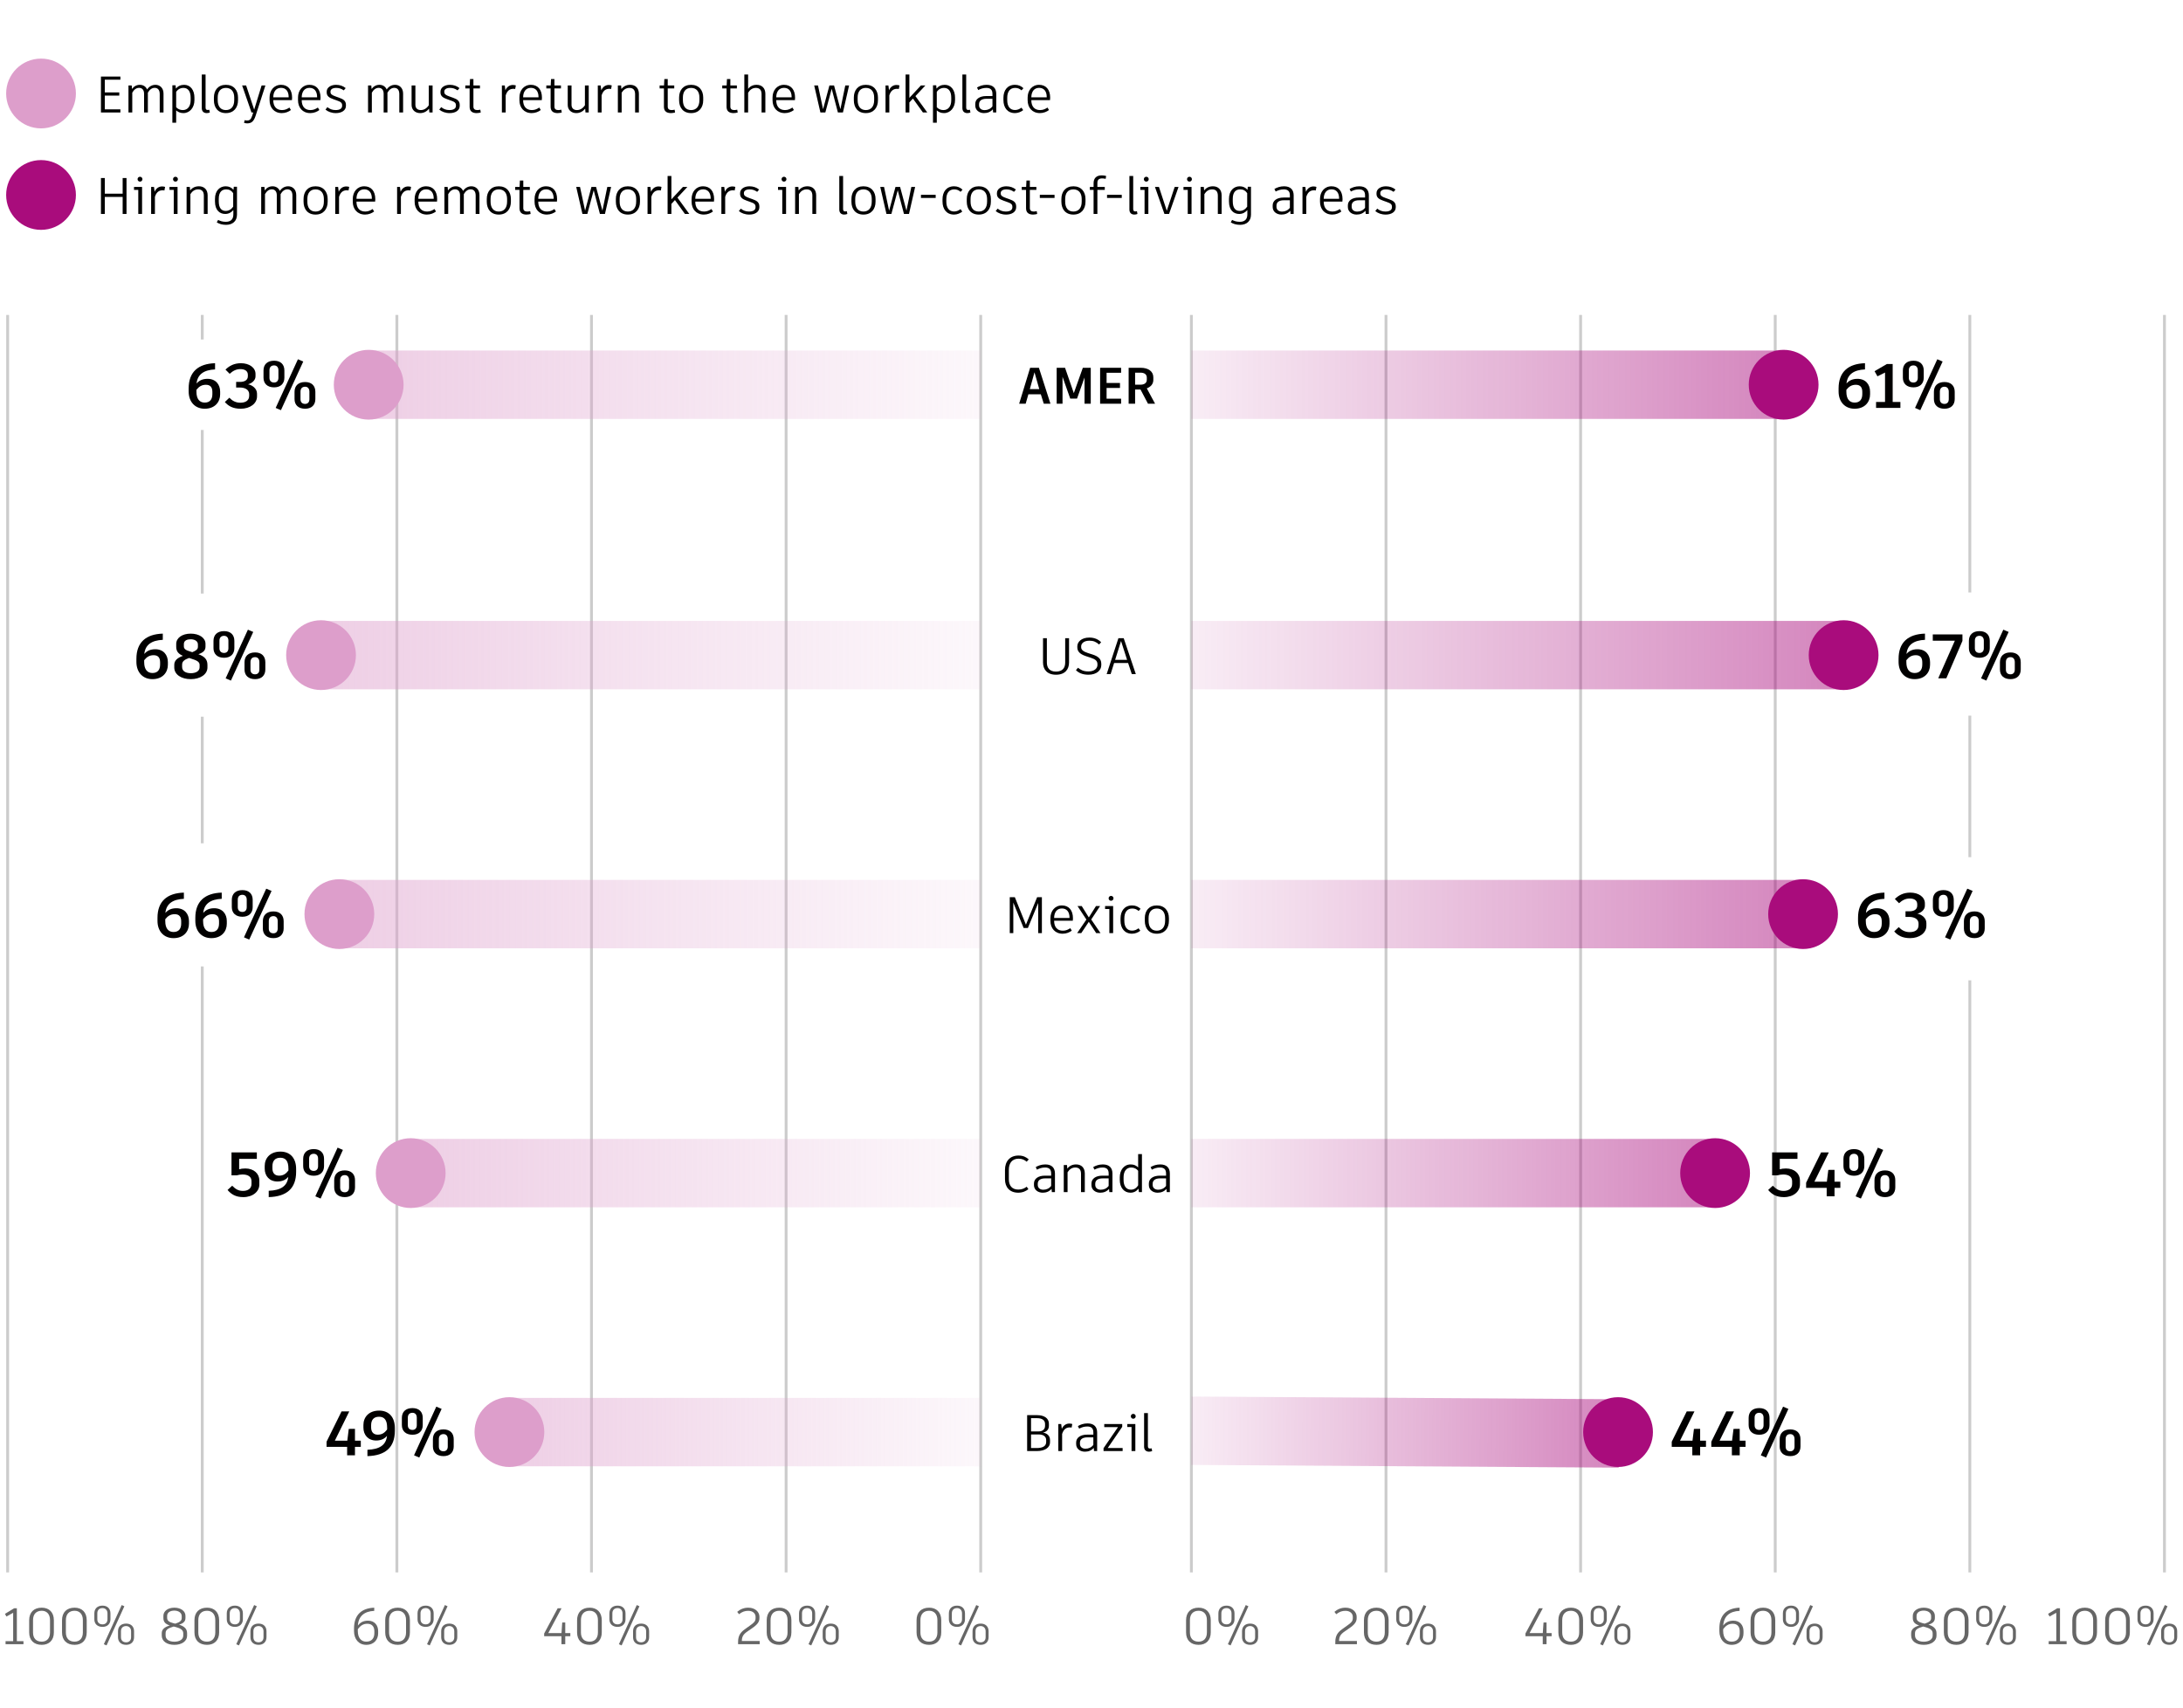 <?xml version="1.0" encoding="UTF-8"?><svg xmlns="http://www.w3.org/2000/svg" width="960" height="751" xmlns:xlink="http://www.w3.org/1999/xlink" viewBox="0 0 960 751"><defs><linearGradient id="uuid-6524326e-1160-4e7b-ace6-a727065e5795" x1="458.039" y1="3266.931" x2="887.166" y2="3266.931" gradientTransform="translate(245.668 -3097.746) scale(.607 1)" gradientUnits="userSpaceOnUse"><stop offset="0" stop-color="#a90c7c" stop-opacity=".15"/><stop offset="1" stop-color="#a90c7c"/></linearGradient><linearGradient id="uuid-8230d3a9-3770-4dcd-97d1-c9cbb4daaa96" x1="-1460.992" y1="3266.931" x2="-1017.81" y2="3266.931" gradientTransform="translate(-456.151 -3097.746) rotate(-180) scale(.607 -1)" gradientUnits="userSpaceOnUse"><stop offset="0" stop-color="#dd9ecb" stop-opacity=".15"/><stop offset="1" stop-color="#dd9ecb"/></linearGradient><linearGradient id="uuid-b7eb3d18-5263-4bcf-b1e0-fbef6c232a79" x1="-1460.993" y1="3385.84" x2="-982.631" y2="3385.84" xlink:href="#uuid-8230d3a9-3770-4dcd-97d1-c9cbb4daaa96"/><linearGradient id="uuid-80fb8db4-a881-42b4-a0a0-703dc0dcdd8c" x1="458.038" y1="3385.84" x2="929.358" y2="3385.84" xlink:href="#uuid-6524326e-1160-4e7b-ace6-a727065e5795"/><linearGradient id="uuid-e4793dcb-f156-42a2-8c0b-56d3149cbce8" x1="-1460.995" y1="3499.732" x2="-996.717" y2="3499.732" xlink:href="#uuid-8230d3a9-3770-4dcd-97d1-c9cbb4daaa96"/><linearGradient id="uuid-984319db-0d62-417a-8d91-805e4bafc2d6" x1="458.036" y1="3499.732" x2="901.218" y2="3499.732" xlink:href="#uuid-6524326e-1160-4e7b-ace6-a727065e5795"/><linearGradient id="uuid-08396405-377b-4fbc-bbe2-ec4d25ab7605" x1="-1460.996" y1="3613.624" x2="-1045.954" y2="3613.624" xlink:href="#uuid-8230d3a9-3770-4dcd-97d1-c9cbb4daaa96"/><linearGradient id="uuid-eedc040f-0774-461d-8dcb-ba294c0ff83d" x1="458.035" y1="3613.624" x2="837.896" y2="3613.624" xlink:href="#uuid-6524326e-1160-4e7b-ace6-a727065e5795"/><linearGradient id="uuid-48f4c01e-0364-4b40-9106-b629e1f35ce2" x1="-1460.998" y1="3727.516" x2="-1116.288" y2="3727.516" xlink:href="#uuid-8230d3a9-3770-4dcd-97d1-c9cbb4daaa96"/><linearGradient id="uuid-02c0784f-91eb-41ec-b65d-76df9a8ac9f1" x1="735.727" y1="3724.256" x2="1162.623" y2="3724.256" gradientTransform="translate(222.109 -3096.919) rotate(.343) scale(.44 1)" xlink:href="#uuid-6524326e-1160-4e7b-ace6-a727065e5795"/></defs><g id="uuid-d5df3caf-5c5f-41a9-9ffa-9bc116a6ddf4"><rect width="960" height="751" fill="#fff" stroke-width="0"/></g><g id="uuid-5d2b41fa-77c7-419d-8ae1-8cc7166395ff"><path d="M345.697,138.5v552.979" fill="none" stroke="#ccc" stroke-miterlimit="10" stroke-width="1.253"/><path d="M88.946,138.5v552.979" fill="none" stroke="#ccc" stroke-miterlimit="10" stroke-width="1.253"/><path d="M174.53,138.5v552.979" fill="none" stroke="#ccc" stroke-miterlimit="10" stroke-width="1.253"/><path d="M260.114,138.5v552.979" fill="none" stroke="#ccc" stroke-miterlimit="10" stroke-width="1.253"/><path d="M3.362,138.5v552.979" fill="none" stroke="#ccc" stroke-miterlimit="10" stroke-width="1.253"/><path d="M431.281,138.5v552.979" fill="none" stroke="#ccc" stroke-miterlimit="10" stroke-width="1.253"/><path d="M866.259,138.5v552.979" fill="none" stroke="#ccc" stroke-miterlimit="10" stroke-width="1.253"/><path d="M609.508,138.5v552.979" fill="none" stroke="#ccc" stroke-miterlimit="10" stroke-width="1.253"/><path d="M695.091,138.5v552.979" fill="none" stroke="#ccc" stroke-miterlimit="10" stroke-width="1.253"/><path d="M780.675,138.5v552.979" fill="none" stroke="#ccc" stroke-miterlimit="10" stroke-width="1.253"/><path d="M523.924,138.5v552.979" fill="none" stroke="#ccc" stroke-miterlimit="10" stroke-width="1.253"/><path d="M951.843,138.5v552.979" fill="none" stroke="#ccc" stroke-miterlimit="10" stroke-width="1.253"/></g><g id="uuid-54643409-7213-426e-a38e-00f4690c3358"><rect x="845.275" y="260.552" width="72.344" height="54.148" fill="#fff" stroke-width="0"/><rect x="821.645" y="376.953" width="72.344" height="54.148" fill="#fff" stroke-width="0"/><rect x="59.811" y="149.296" width="72.344" height="39.782" fill="#fff" stroke-width="0"/><rect x="29.129" y="261.025" width="72.344" height="54.148" fill="#fff" stroke-width="0"/><rect x="31.365" y="370.849" width="72.344" height="54.148" fill="#fff" stroke-width="0"/><rect x="34.146" y="405.144" width="72.344" height="0" fill="#fff" stroke-width="0"/><line x1="523.924" y1="169.186" x2="784.59" y2="169.184" fill="none" opacity=".5" stroke="url(#uuid-6524326e-1160-4e7b-ace6-a727065e5795)" stroke-miterlimit="10" stroke-width="30.082"/><line x1="431.281" y1="169.186" x2="162.077" y2="169.184" fill="none" opacity=".5" stroke="url(#uuid-8230d3a9-3770-4dcd-97d1-c9cbb4daaa96)" stroke-miterlimit="10" stroke-width="30.082"/><circle cx="784.377" cy="169.185" r="15.342" fill="#a90c7c" stroke-width="0"/><circle cx="162.132" cy="169.185" r="15.342" fill="#dd9ecb" stroke-width="0"/><line x1="431.281" y1="288.095" x2="140.707" y2="288.093" fill="none" opacity=".5" stroke="url(#uuid-b7eb3d18-5263-4bcf-b1e0-fbef6c232a79)" stroke-miterlimit="10" stroke-width="30.082"/><line x1="523.924" y1="288.095" x2="810.22" y2="288.093" fill="none" opacity=".5" stroke="url(#uuid-80fb8db4-a881-42b4-a0a0-703dc0dcdd8c)" stroke-miterlimit="10" stroke-width="30.082"/><circle cx="810.756" cy="288.094" r="15.342" fill="#a90c7c" stroke-width="0"/><circle cx="141.178" cy="288.094" r="15.342" fill="#dd9ecb" stroke-width="0"/><line x1="431.281" y1="401.987" x2="149.262" y2="401.985" fill="none" opacity=".5" stroke="url(#uuid-e4793dcb-f156-42a2-8c0b-56d3149cbce8)" stroke-miterlimit="10" stroke-width="30.082"/><line x1="523.924" y1="401.987" x2="793.128" y2="401.985" fill="none" opacity=".5" stroke="url(#uuid-984319db-0d62-417a-8d91-805e4bafc2d6)" stroke-miterlimit="10" stroke-width="30.082"/><circle cx="792.926" cy="401.986" r="15.342" fill="#a90c7c" stroke-width="0"/><circle cx="149.236" cy="401.986" r="15.342" fill="#dd9ecb" stroke-width="0"/><line x1="431.281" y1="515.879" x2="179.17" y2="515.877" fill="none" opacity=".5" stroke="url(#uuid-08396405-377b-4fbc-bbe2-ec4d25ab7605)" stroke-miterlimit="10" stroke-width="30.082"/><line x1="523.924" y1="515.879" x2="754.665" y2="515.877" fill="none" opacity=".5" stroke="url(#uuid-eedc040f-0774-461d-8dcb-ba294c0ff83d)" stroke-miterlimit="10" stroke-width="30.082"/><circle cx="754.234" cy="515.878" r="15.342" fill="#a90c7c" stroke-width="0"/><circle cx="180.614" cy="515.878" r="15.342" fill="#dd9ecb" stroke-width="0"/><line x1="431.281" y1="629.772" x2="221.893" y2="629.769" fill="none" opacity=".5" stroke="url(#uuid-48f4c01e-0364-4b40-9106-b629e1f35ce2)" stroke-miterlimit="10" stroke-width="30.082"/><line x1="523.924" y1="629.172" x2="711.942" y2="630.369" fill="none" opacity=".5" stroke="url(#uuid-02c0784f-91eb-41ec-b65d-76df9a8ac9f1)" stroke-miterlimit="10" stroke-width="30.082"/><circle cx="224.021" cy="629.77" r="15.342" fill="#dd9ecb" stroke-width="0"/><circle cx="711.557" cy="629.77" r="15.342" fill="#a90c7c" stroke-width="0"/></g><g id="uuid-3a4240b7-a091-4d9e-b042-fd386276c3b6"><path d="M457.708,173.382h-5.462l-1.195,4.152h-2.866l4.829-15.798h3.859l5.077,15.798h-2.934l-1.309-4.152ZM452.878,171.102h4.153l-2.1-7.38-2.054,7.38Z" fill="#000" stroke-width="0"/><path d="M479.671,161.736v15.798h-2.731v-11.532l-3.295,9.253v.022h-3.002l-3.385-9.568v11.825h-2.573v-15.798h3.679l3.859,11.148,3.949-11.102v-.046h3.498Z" fill="#000" stroke-width="0"/><path d="M486.632,163.926v4.491h5.891v2.188h-5.891v4.717h6.387v2.212h-9.23v-15.798h9.23v2.189h-6.387Z" fill="#000" stroke-width="0"/><path d="M501.546,171.283h-2.37v6.251h-2.844v-15.798h5.326c3.317,0,5.529,1.58,5.529,4.176v1.173c0,1.761-1.105,3.024-2.866,3.701l3.634,6.748h-3.114l-3.295-6.251ZM499.176,169.161h2.393c1.692,0,2.753-.767,2.753-2.144v-.971c0-1.422-1.083-2.166-2.775-2.166h-2.37v5.28Z" fill="#000" stroke-width="0"/><path d="M470.123,291.343c0,2.979-1.737,5.371-5.732,5.371-3.972,0-5.709-2.392-5.709-5.371v-10.697h1.692v10.72c0,2.257,1.128,3.973,4.017,3.973,2.912,0,4.04-1.716,4.04-3.973v-10.72h1.692v10.697Z" fill="#000" stroke-width="0"/><path d="M473.158,294.706l.902-1.062c1.196.903,2.234,1.625,4.604,1.625,2.798,0,3.949-1.534,3.949-2.798v-.361c0-1.512-.857-2.167-2.934-2.866l-2.257-.744c-2.663-.903-3.656-2.144-3.656-3.814v-.496c0-1.828,1.737-3.814,5.28-3.814,2.212,0,3.882.745,5.191,2.054l-.903.993c-1.309-1.174-2.505-1.67-4.265-1.67-2.596,0-3.611,1.376-3.611,2.438v.474c0,1.038.835,1.828,2.934,2.505l2.054.654c2.234.723,3.859,1.761,3.859,4.107v.565c0,2.279-2.054,4.22-5.642,4.22-2.731,0-4.379-.88-5.507-2.008Z" fill="#000" stroke-width="0"/><path d="M496.102,291.568h-6.161l-1.534,4.875h-1.737l5.168-15.798h2.324l5.326,15.798h-1.761l-1.625-4.875ZM490.393,290.17h5.258l-2.663-8.283-2.595,8.283Z" fill="#000" stroke-width="0"/><path d="M458.182,394.537v15.798h-1.625v-13.247l-4.514,10.968.022.022h-1.918l-4.536-11.171v13.428h-1.558v-15.798h2.234l4.875,12.119,4.92-12.096-.022-.023h2.121Z" fill="#000" stroke-width="0"/><path d="M463.564,404.896v.045c0,2.798,1.421,4.333,3.858,4.333,1.399,0,2.348-.519,3.25-1.106l.654,1.084c-.925.722-2.347,1.353-3.994,1.353-3.386,0-5.394-2.414-5.394-5.664v-1.174c0-3.114,1.918-5.597,5.055-5.597,3.024,0,4.853,2.099,4.853,5.665,0,.383-.022.789-.068,1.06h-8.214ZM463.564,403.678h6.769v-.158c0-2.482-1.195-4.018-3.34-4.018-2.166,0-3.407,1.625-3.43,4.176Z" fill="#000" stroke-width="0"/><path d="M482.064,410.335l-3.25-4.965-3.317,4.965h-1.806l4.062-5.958-3.904-5.936h1.851l3.114,4.988h.022l3.137-4.988h1.806l-3.904,5.913,4.085,5.981h-1.895Z" fill="#000" stroke-width="0"/><path d="M489.516,398.441v11.894h-1.67v-10.584h-1.873v-1.31h3.543ZM487.53,395.034c0-.587.475-1.06,1.062-1.06.609,0,1.083.474,1.083,1.06,0,.609-.474,1.083-1.083,1.083-.587,0-1.062-.474-1.062-1.083Z" fill="#000" stroke-width="0"/><path d="M492.773,404.874v-.993c0-3.272,1.737-5.71,5.077-5.71,1.535,0,2.708.519,3.724,1.489l-.857.948c-.79-.7-1.625-1.083-2.82-1.083-2.234,0-3.453,1.67-3.453,4.311v1.06c0,2.708,1.173,4.356,3.407,4.356,1.219,0,2.076-.475,2.844-1.038l.768,1.083c-.926.745-2.234,1.309-3.634,1.309-3.272,0-5.055-2.392-5.055-5.731Z" fill="#000" stroke-width="0"/><path d="M514.045,403.767v1.174c0,3.272-1.873,5.664-5.326,5.664-3.476,0-5.28-2.392-5.28-5.664v-1.174c0-3.204,1.805-5.597,5.28-5.597,3.453,0,5.326,2.393,5.326,5.597ZM505.109,403.745v1.174c0,2.708,1.241,4.356,3.61,4.356,2.348,0,3.656-1.647,3.656-4.356v-1.174c0-2.596-1.309-4.22-3.656-4.22-2.369,0-3.61,1.624-3.61,4.22Z" fill="#000" stroke-width="0"/><path d="M441.955,518.607v-4.175c0-3.792,2.212-6.274,5.958-6.274,2.099,0,3.407.745,4.491,1.692l-.903,1.016c-.88-.722-1.918-1.331-3.543-1.331-2.776,0-4.311,1.851-4.311,4.852v4.176c0,2.843,1.422,4.559,4.175,4.559,1.67,0,2.799-.587,3.679-1.264l.745,1.083c-.971.79-2.46,1.557-4.446,1.557-3.769,0-5.845-2.392-5.845-5.89Z" fill="#000" stroke-width="0"/><path d="M463.929,516.057v8.17h-1.377l-.113-1.399c-1.06,1.174-2.347,1.67-3.904,1.67-2.03,0-3.836-1.241-3.836-3.317v-.744c0-2.054,1.851-3.431,4.807-3.431h2.754v-.993c0-1.737-.858-2.595-2.663-2.595-1.399,0-2.438.36-3.589.947l-.541-1.128c1.105-.654,2.527-1.174,4.242-1.174,2.866,0,4.221,1.558,4.221,3.994ZM462.259,521.519v-3.317h-2.641c-2.054,0-3.25.812-3.25,2.369v.497c0,1.286.948,2.121,2.438,2.121,1.376,0,2.595-.542,3.453-1.67Z" fill="#000" stroke-width="0"/><path d="M477.055,516.034v8.192h-1.67v-8.057c0-1.918-.948-2.753-2.505-2.753-1.489,0-2.596.789-3.408,2.099v8.711h-1.67v-11.894h1.422l.136,1.58c.88-1.151,2.121-1.851,3.882-1.851,2.233,0,3.813,1.399,3.813,3.972Z" fill="#000" stroke-width="0"/><path d="M489.211,516.057v8.17h-1.377l-.113-1.399c-1.06,1.174-2.347,1.67-3.904,1.67-2.03,0-3.836-1.241-3.836-3.317v-.744c0-2.054,1.851-3.431,4.807-3.431h2.754v-.993c0-1.737-.858-2.595-2.663-2.595-1.399,0-2.438.36-3.589.947l-.541-1.128c1.105-.654,2.527-1.174,4.242-1.174,2.866,0,4.221,1.558,4.221,3.994ZM487.541,521.519v-3.317h-2.641c-2.054,0-3.25.812-3.25,2.369v.497c0,1.286.948,2.121,2.438,2.121,1.376,0,2.595-.542,3.453-1.67Z" fill="#000" stroke-width="0"/><path d="M502.185,507.526v16.7h-1.353l-.181-1.512c-.835,1.105-1.964,1.782-3.543,1.782-2.844,0-4.672-2.324-4.672-5.619v-1.151c0-3.137,1.806-5.664,4.784-5.664,1.355,0,2.415.429,3.295,1.332v-5.868h1.67ZM500.515,521.27v-6.409c-.677-.881-1.715-1.444-3.069-1.444-2.166,0-3.34,1.782-3.34,4.265v1.241c0,2.663,1.196,4.243,3.228,4.243,1.444,0,2.392-.7,3.182-1.895Z" fill="#000" stroke-width="0"/><path d="M514.453,516.057v8.17h-1.377l-.113-1.399c-1.06,1.174-2.347,1.67-3.904,1.67-2.03,0-3.836-1.241-3.836-3.317v-.744c0-2.054,1.851-3.431,4.807-3.431h2.754v-.993c0-1.737-.858-2.595-2.663-2.595-1.399,0-2.438.36-3.589.947l-.541-1.128c1.105-.654,2.527-1.174,4.242-1.174,2.866,0,4.221,1.558,4.221,3.994ZM512.783,521.519v-3.317h-2.641c-2.054,0-3.25.812-3.25,2.369v.497c0,1.286.948,2.121,2.438,2.121,1.376,0,2.595-.542,3.453-1.67Z" fill="#000" stroke-width="0"/><path d="M461.761,633.264v.971c0,2.348-2.188,3.882-5.867,3.882h-4.198v-15.798h4.356c3.114,0,5.213,1.332,5.213,3.769v.993c0,1.715-1.286,2.708-2.686,2.911h.022c1.377.157,3.159,1.06,3.159,3.272ZM453.412,623.65v5.822h3.34c1.692,0,2.821-.902,2.821-2.415v-.88c0-1.715-1.422-2.527-3.476-2.527h-2.686ZM460.069,633.264c0-1.579-1.331-2.459-3.228-2.459h-3.43v5.981h2.527c2.663,0,4.13-.903,4.13-2.618v-.903Z" fill="#000" stroke-width="0"/><path d="M471.548,626.223l-.293,1.58c-.226-.067-.497-.09-.812-.09-1.49,0-2.708.744-3.363,2.889v7.515h-1.67v-11.894h1.264l.272,2.144c.699-1.692,2.031-2.348,3.295-2.348.609,0,1.016.113,1.309.203Z" fill="#000" stroke-width="0"/><path d="M482.481,629.946v8.17h-1.377l-.113-1.399c-1.06,1.174-2.347,1.67-3.903,1.67-2.031,0-3.837-1.241-3.837-3.317v-.744c0-2.054,1.851-3.431,4.807-3.431h2.754v-.993c0-1.737-.858-2.595-2.663-2.595-1.399,0-2.438.36-3.589.947l-.541-1.128c1.105-.654,2.527-1.174,4.242-1.174,2.866,0,4.221,1.558,4.221,3.994ZM480.811,635.408v-3.317h-2.641c-2.054,0-3.25.812-3.25,2.369v.497c0,1.286.948,2.121,2.438,2.121,1.376,0,2.595-.542,3.453-1.67Z" fill="#000" stroke-width="0"/><path d="M493.511,627.464l-6.364,9.298h6.544v1.355h-8.395v-1.264l6.364-9.275h-6.049v-1.355h7.899v1.241Z" fill="#000" stroke-width="0"/><path d="M499.281,626.223v11.894h-1.67v-10.584h-1.873v-1.31h3.543ZM497.295,622.815c0-.587.475-1.06,1.062-1.06.609,0,1.083.474,1.083,1.06,0,.609-.474,1.083-1.083,1.083-.587,0-1.062-.474-1.062-1.083Z" fill="#000" stroke-width="0"/><path d="M504.798,635.927c0,.79.316,1.084.948,1.084.248,0,.451-.022.699-.091l.226,1.196c-.384.158-.835.271-1.353.271-1.332,0-2.189-.767-2.189-2.211v-14.76h1.67v14.511Z" fill="#000" stroke-width="0"/><path d="M403.069,717.867v-5.349c0-3.521,2.1-5.529,5.529-5.529,3.228,0,5.326,2.009,5.326,5.529v5.349c0,3.453-2.099,5.461-5.326,5.461-3.43,0-5.529-2.008-5.529-5.461ZM412.232,717.89v-5.416c0-2.754-1.535-4.13-3.634-4.13-2.324,0-3.836,1.398-3.836,4.13v5.416c0,2.708,1.512,4.04,3.836,4.04,2.099,0,3.634-1.355,3.634-4.04Z" fill="#666" stroke-width="0"/><path d="M417.281,712.09v-2.596c0-2.121,1.376-3.407,3.61-3.407,2.099,0,3.476,1.286,3.476,3.407v2.596c0,2.031-1.377,3.34-3.476,3.34-2.234,0-3.61-1.286-3.61-3.34ZM423.058,712.09v-2.618c0-1.489-1.016-2.302-2.167-2.302-1.399,0-2.302.812-2.302,2.302v2.618c0,1.422.902,2.234,2.302,2.234,1.264,0,2.167-.812,2.167-2.234ZM429.309,705.839l1.174.519-7.831,17.22-1.196-.519,7.854-17.219ZM427.684,719.966v-2.596c0-2.121,1.355-3.385,3.588-3.385,2.122,0,3.476,1.286,3.476,3.385v2.596c0,2.054-1.353,3.362-3.476,3.362-2.233,0-3.588-1.309-3.588-3.362ZM433.439,719.988v-2.641c0-1.467-1.016-2.279-2.167-2.279-1.398,0-2.279.812-2.279,2.279v2.641c0,1.422.881,2.234,2.279,2.234,1.264,0,2.167-.812,2.167-2.234Z" fill="#666" stroke-width="0"/><path d="M521.587,717.867v-5.349c0-3.521,2.1-5.529,5.529-5.529,3.228,0,5.326,2.009,5.326,5.529v5.349c0,3.453-2.099,5.461-5.326,5.461-3.43,0-5.529-2.008-5.529-5.461ZM530.75,717.89v-5.416c0-2.754-1.535-4.13-3.634-4.13-2.324,0-3.836,1.398-3.836,4.13v5.416c0,2.708,1.512,4.04,3.836,4.04,2.099,0,3.634-1.355,3.634-4.04Z" fill="#666" stroke-width="0"/><path d="M535.798,712.09v-2.596c0-2.121,1.376-3.407,3.61-3.407,2.099,0,3.476,1.286,3.476,3.407v2.596c0,2.031-1.377,3.34-3.476,3.34-2.234,0-3.61-1.286-3.61-3.34ZM541.576,712.09v-2.618c0-1.489-1.016-2.302-2.167-2.302-1.399,0-2.302.812-2.302,2.302v2.618c0,1.422.902,2.234,2.302,2.234,1.264,0,2.167-.812,2.167-2.234ZM547.827,705.839l1.174.519-7.831,17.22-1.196-.519,7.854-17.219ZM546.202,719.966v-2.596c0-2.121,1.355-3.385,3.588-3.385,2.122,0,3.476,1.286,3.476,3.385v2.596c0,2.054-1.353,3.362-3.476,3.362-2.233,0-3.588-1.309-3.588-3.362ZM551.957,719.988v-2.641c0-1.467-1.016-2.279-2.167-2.279-1.398,0-2.279.812-2.279,2.279v2.641c0,1.422.881,2.234,2.279,2.234,1.264,0,2.167-.812,2.167-2.234Z" fill="#666" stroke-width="0"/><path d="M678.441,719.537h-7.606v-1.196l5.936-11.081h1.692l-5.822,10.9h5.822l.316-4.648,1.331-.022v4.671h2.234v1.377h-2.234v3.521h-1.67v-3.521Z" fill="#666" stroke-width="0"/><path d="M685.313,717.867v-5.349c0-3.521,2.1-5.529,5.529-5.529,3.228,0,5.326,2.009,5.326,5.529v5.349c0,3.453-2.099,5.461-5.326,5.461-3.43,0-5.529-2.008-5.529-5.461ZM694.476,717.89v-5.416c0-2.754-1.535-4.13-3.634-4.13-2.324,0-3.836,1.398-3.836,4.13v5.416c0,2.708,1.512,4.04,3.836,4.04,2.099,0,3.634-1.355,3.634-4.04Z" fill="#666" stroke-width="0"/><path d="M699.525,712.09v-2.596c0-2.121,1.376-3.407,3.61-3.407,2.099,0,3.476,1.286,3.476,3.407v2.596c0,2.031-1.377,3.34-3.476,3.34-2.234,0-3.61-1.286-3.61-3.34ZM705.302,712.09v-2.618c0-1.489-1.016-2.302-2.167-2.302-1.399,0-2.302.812-2.302,2.302v2.618c0,1.422.902,2.234,2.302,2.234,1.264,0,2.167-.812,2.167-2.234ZM711.553,705.839l1.174.519-7.831,17.22-1.196-.519,7.854-17.219ZM709.928,719.966v-2.596c0-2.121,1.355-3.385,3.588-3.385,2.122,0,3.476,1.286,3.476,3.385v2.596c0,2.054-1.353,3.362-3.476,3.362-2.233,0-3.588-1.309-3.588-3.362ZM715.683,719.988v-2.641c0-1.467-1.016-2.279-2.167-2.279-1.398,0-2.279.812-2.279,2.279v2.641c0,1.422.881,2.234,2.279,2.234,1.264,0,2.167-.812,2.167-2.234Z" fill="#666" stroke-width="0"/><path d="M246.909,719.537h-7.606v-1.196l5.936-11.081h1.692l-5.822,10.9h5.822l.316-4.648,1.331-.022v4.671h2.234v1.377h-2.234v3.521h-1.67v-3.521Z" fill="#666" stroke-width="0"/><path d="M253.781,717.867v-5.349c0-3.521,2.1-5.529,5.529-5.529,3.228,0,5.326,2.009,5.326,5.529v5.349c0,3.453-2.099,5.461-5.326,5.461-3.43,0-5.529-2.008-5.529-5.461ZM262.944,717.89v-5.416c0-2.754-1.535-4.13-3.634-4.13-2.324,0-3.836,1.398-3.836,4.13v5.416c0,2.708,1.512,4.04,3.836,4.04,2.099,0,3.634-1.355,3.634-4.04Z" fill="#666" stroke-width="0"/><path d="M267.993,712.09v-2.596c0-2.121,1.376-3.407,3.61-3.407,2.099,0,3.476,1.286,3.476,3.407v2.596c0,2.031-1.377,3.34-3.476,3.34-2.234,0-3.61-1.286-3.61-3.34ZM273.77,712.09v-2.618c0-1.489-1.016-2.302-2.167-2.302-1.399,0-2.302.812-2.302,2.302v2.618c0,1.422.902,2.234,2.302,2.234,1.264,0,2.167-.812,2.167-2.234ZM280.021,705.839l1.174.519-7.831,17.22-1.196-.519,7.854-17.219ZM278.396,719.966v-2.596c0-2.121,1.355-3.385,3.588-3.385,2.122,0,3.476,1.286,3.476,3.385v2.596c0,2.054-1.353,3.362-3.476,3.362-2.233,0-3.588-1.309-3.588-3.362ZM284.151,719.988v-2.641c0-1.467-1.016-2.279-2.167-2.279-1.398,0-2.279.812-2.279,2.279v2.641c0,1.422.881,2.234,2.279,2.234,1.264,0,2.167-.812,2.167-2.234Z" fill="#666" stroke-width="0"/><path d="M766.722,717.28v.971c0,2.663-1.716,5.077-5.236,5.077-3.295,0-5.371-2.505-5.371-6.025v-1.15c0-5.936,3.228-8.938,8.892-9.163v1.399c-4.4.203-6.928,2.324-7.198,6.477,1.015-1.376,2.392-2.166,4.468-2.166,2.889,0,4.446,2.054,4.446,4.581ZM765.052,717.325c0-1.873-.926-3.272-3.069-3.272-1.828,0-3.047.812-4.198,2.415v.79c0,3.001,1.468,4.672,3.724,4.672,2.438,0,3.544-1.58,3.544-3.725v-.88Z" fill="#666" stroke-width="0"/><path d="M769.835,717.867v-5.349c0-3.521,2.1-5.529,5.529-5.529,3.228,0,5.326,2.009,5.326,5.529v5.349c0,3.453-2.099,5.461-5.326,5.461-3.43,0-5.529-2.008-5.529-5.461ZM778.998,717.89v-5.416c0-2.754-1.535-4.13-3.634-4.13-2.324,0-3.836,1.398-3.836,4.13v5.416c0,2.708,1.512,4.04,3.836,4.04,2.099,0,3.634-1.355,3.634-4.04Z" fill="#666" stroke-width="0"/><path d="M784.047,712.09v-2.596c0-2.121,1.376-3.407,3.61-3.407,2.099,0,3.476,1.286,3.476,3.407v2.596c0,2.031-1.377,3.34-3.476,3.34-2.234,0-3.61-1.286-3.61-3.34ZM789.824,712.09v-2.618c0-1.489-1.016-2.302-2.167-2.302-1.399,0-2.302.812-2.302,2.302v2.618c0,1.422.902,2.234,2.302,2.234,1.264,0,2.167-.812,2.167-2.234ZM796.075,705.839l1.174.519-7.831,17.22-1.196-.519,7.854-17.219ZM794.45,719.966v-2.596c0-2.121,1.355-3.385,3.588-3.385,2.122,0,3.476,1.286,3.476,3.385v2.596c0,2.054-1.353,3.362-3.476,3.362-2.233,0-3.588-1.309-3.588-3.362ZM800.205,719.988v-2.641c0-1.467-1.016-2.279-2.167-2.279-1.398,0-2.279.812-2.279,2.279v2.641c0,1.422.881,2.234,2.279,2.234,1.264,0,2.167-.812,2.167-2.234Z" fill="#666" stroke-width="0"/><path d="M166.293,717.28v.971c0,2.663-1.716,5.077-5.236,5.077-3.295,0-5.371-2.505-5.371-6.025v-1.15c0-5.936,3.228-8.938,8.892-9.163v1.399c-4.4.203-6.928,2.324-7.198,6.477,1.015-1.376,2.392-2.166,4.468-2.166,2.889,0,4.446,2.054,4.446,4.581ZM164.623,717.325c0-1.873-.926-3.272-3.069-3.272-1.828,0-3.047.812-4.198,2.415v.79c0,3.001,1.468,4.672,3.724,4.672,2.438,0,3.544-1.58,3.544-3.725v-.88Z" fill="#666" stroke-width="0"/><path d="M169.405,717.867v-5.349c0-3.521,2.1-5.529,5.529-5.529,3.228,0,5.326,2.009,5.326,5.529v5.349c0,3.453-2.099,5.461-5.326,5.461-3.43,0-5.529-2.008-5.529-5.461ZM178.568,717.89v-5.416c0-2.754-1.535-4.13-3.634-4.13-2.324,0-3.836,1.398-3.836,4.13v5.416c0,2.708,1.512,4.04,3.836,4.04,2.099,0,3.634-1.355,3.634-4.04Z" fill="#666" stroke-width="0"/><path d="M183.617,712.09v-2.596c0-2.121,1.376-3.407,3.61-3.407,2.099,0,3.476,1.286,3.476,3.407v2.596c0,2.031-1.377,3.34-3.476,3.34-2.234,0-3.61-1.286-3.61-3.34ZM189.394,712.09v-2.618c0-1.489-1.016-2.302-2.167-2.302-1.399,0-2.302.812-2.302,2.302v2.618c0,1.422.902,2.234,2.302,2.234,1.264,0,2.167-.812,2.167-2.234ZM195.645,705.839l1.174.519-7.831,17.22-1.196-.519,7.854-17.219ZM194.02,719.966v-2.596c0-2.121,1.355-3.385,3.588-3.385,2.122,0,3.476,1.286,3.476,3.385v2.596c0,2.054-1.353,3.362-3.476,3.362-2.233,0-3.588-1.309-3.588-3.362ZM199.775,719.988v-2.641c0-1.467-1.016-2.279-2.167-2.279-1.398,0-2.279.812-2.279,2.279v2.641c0,1.422.881,2.234,2.279,2.234,1.264,0,2.167-.812,2.167-2.234Z" fill="#666" stroke-width="0"/><path d="M851.603,718.251v1.083c0,2.347-2.302,3.994-5.597,3.994-3.34,0-5.552-1.647-5.552-4.039v-1.106c0-1.715,1.31-2.708,3.522-3.385-1.851-.587-2.799-1.489-2.799-3.25v-.993c0-2.03,1.94-3.565,4.807-3.565,2.889,0,4.897,1.512,4.897,3.565v.993c0,1.422-.88,2.324-2.821,2.911,2.009.609,3.543,1.603,3.543,3.792ZM849.911,718.229c0-1.58-1.467-2.212-3.159-2.686l-1.06-.272-.113.045c-1.873.587-3.43,1.174-3.43,2.821v1.083c0,1.738,1.557,2.731,3.881,2.731,2.234,0,3.882-.993,3.882-2.663v-1.06ZM845.465,713.782l.925.226h.022c1.738-.587,2.821-1.15,2.821-2.415v-.88c0-1.647-1.625-2.438-3.272-2.438-1.625,0-3.137.723-3.137,2.303v.88c0,1.331.993,1.873,2.641,2.324Z" fill="#666" stroke-width="0"/><path d="M854.837,717.867v-5.349c0-3.521,2.1-5.529,5.529-5.529,3.228,0,5.326,2.009,5.326,5.529v5.349c0,3.453-2.099,5.461-5.326,5.461-3.43,0-5.529-2.008-5.529-5.461ZM864.001,717.89v-5.416c0-2.754-1.535-4.13-3.634-4.13-2.324,0-3.836,1.398-3.836,4.13v5.416c0,2.708,1.512,4.04,3.836,4.04,2.099,0,3.634-1.355,3.634-4.04Z" fill="#666" stroke-width="0"/><path d="M869.049,712.09v-2.596c0-2.121,1.376-3.407,3.61-3.407,2.099,0,3.476,1.286,3.476,3.407v2.596c0,2.031-1.377,3.34-3.476,3.34-2.234,0-3.61-1.286-3.61-3.34ZM874.827,712.09v-2.618c0-1.489-1.016-2.302-2.167-2.302-1.399,0-2.302.812-2.302,2.302v2.618c0,1.422.902,2.234,2.302,2.234,1.264,0,2.167-.812,2.167-2.234ZM881.078,705.839l1.174.519-7.831,17.22-1.196-.519,7.854-17.219ZM879.453,719.966v-2.596c0-2.121,1.355-3.385,3.588-3.385,2.122,0,3.476,1.286,3.476,3.385v2.596c0,2.054-1.353,3.362-3.476,3.362-2.233,0-3.588-1.309-3.588-3.362ZM885.208,719.988v-2.641c0-1.467-1.016-2.279-2.167-2.279-1.398,0-2.279.812-2.279,2.279v2.641c0,1.422.881,2.234,2.279,2.234,1.264,0,2.167-.812,2.167-2.234Z" fill="#666" stroke-width="0"/><path d="M82.28,718.251v1.083c0,2.347-2.302,3.994-5.597,3.994-3.34,0-5.552-1.647-5.552-4.039v-1.106c0-1.715,1.31-2.708,3.522-3.385-1.851-.587-2.799-1.489-2.799-3.25v-.993c0-2.03,1.94-3.565,4.807-3.565,2.889,0,4.897,1.512,4.897,3.565v.993c0,1.422-.88,2.324-2.821,2.911,2.009.609,3.543,1.603,3.543,3.792ZM80.588,718.229c0-1.58-1.467-2.212-3.159-2.686l-1.06-.272-.113.045c-1.873.587-3.43,1.174-3.43,2.821v1.083c0,1.738,1.557,2.731,3.881,2.731,2.234,0,3.882-.993,3.882-2.663v-1.06ZM76.142,713.782l.925.226h.022c1.738-.587,2.821-1.15,2.821-2.415v-.88c0-1.647-1.625-2.438-3.272-2.438-1.625,0-3.137.723-3.137,2.303v.88c0,1.331.993,1.873,2.641,2.324Z" fill="#666" stroke-width="0"/><path d="M85.514,717.867v-5.349c0-3.521,2.1-5.529,5.529-5.529,3.228,0,5.326,2.009,5.326,5.529v5.349c0,3.453-2.099,5.461-5.326,5.461-3.43,0-5.529-2.008-5.529-5.461ZM94.677,717.89v-5.416c0-2.754-1.535-4.13-3.634-4.13-2.324,0-3.836,1.398-3.836,4.13v5.416c0,2.708,1.512,4.04,3.836,4.04,2.099,0,3.634-1.355,3.634-4.04Z" fill="#666" stroke-width="0"/><path d="M99.726,712.09v-2.596c0-2.121,1.376-3.407,3.61-3.407,2.099,0,3.476,1.286,3.476,3.407v2.596c0,2.031-1.377,3.34-3.476,3.34-2.234,0-3.61-1.286-3.61-3.34ZM105.504,712.09v-2.618c0-1.489-1.016-2.302-2.167-2.302-1.399,0-2.302.812-2.302,2.302v2.618c0,1.422.902,2.234,2.302,2.234,1.264,0,2.167-.812,2.167-2.234ZM111.754,705.839l1.174.519-7.831,17.22-1.196-.519,7.854-17.219ZM110.129,719.966v-2.596c0-2.121,1.355-3.385,3.588-3.385,2.122,0,3.476,1.286,3.476,3.385v2.596c0,2.054-1.353,3.362-3.476,3.362-2.233,0-3.588-1.309-3.588-3.362ZM115.884,719.988v-2.641c0-1.467-1.016-2.279-2.167-2.279-1.398,0-2.279.812-2.279,2.279v2.641c0,1.422.881,2.234,2.279,2.234,1.264,0,2.167-.812,2.167-2.234Z" fill="#666" stroke-width="0"/><path d="M596.721,721.636v1.422h-9.501v-.993c0-2.82,1.105-4.265,2.978-5.597l2.348-1.692c1.647-1.151,2.369-1.828,2.369-3.183v-.609c0-1.331-1.105-2.617-3.227-2.617-1.49,0-2.641.406-4.062,1.489l-.79-1.038c1.444-1.219,3.002-1.828,4.897-1.828,3.047,0,4.875,1.918,4.875,3.972v.655c0,1.624-.948,2.865-3.318,4.468l-1.985,1.377c-1.941,1.309-2.393,2.415-2.438,4.175h7.854Z" fill="#666" stroke-width="0"/><path d="M599.809,717.867v-5.349c0-3.521,2.1-5.529,5.529-5.529,3.228,0,5.326,2.009,5.326,5.529v5.349c0,3.453-2.099,5.461-5.326,5.461-3.43,0-5.529-2.008-5.529-5.461ZM608.972,717.89v-5.416c0-2.754-1.535-4.13-3.634-4.13-2.324,0-3.836,1.398-3.836,4.13v5.416c0,2.708,1.512,4.04,3.836,4.04,2.099,0,3.634-1.355,3.634-4.04Z" fill="#666" stroke-width="0"/><path d="M614.021,712.09v-2.596c0-2.121,1.376-3.407,3.61-3.407,2.099,0,3.476,1.286,3.476,3.407v2.596c0,2.031-1.377,3.34-3.476,3.34-2.234,0-3.61-1.286-3.61-3.34ZM619.798,712.09v-2.618c0-1.489-1.016-2.302-2.167-2.302-1.399,0-2.302.812-2.302,2.302v2.618c0,1.422.902,2.234,2.302,2.234,1.264,0,2.167-.812,2.167-2.234ZM626.049,705.839l1.174.519-7.831,17.22-1.196-.519,7.854-17.219ZM624.424,719.966v-2.596c0-2.121,1.355-3.385,3.588-3.385,2.122,0,3.476,1.286,3.476,3.385v2.596c0,2.054-1.353,3.362-3.476,3.362-2.233,0-3.588-1.309-3.588-3.362ZM630.179,719.988v-2.641c0-1.467-1.016-2.279-2.167-2.279-1.398,0-2.279.812-2.279,2.279v2.641c0,1.422.881,2.234,2.279,2.234,1.264,0,2.167-.812,2.167-2.234Z" fill="#666" stroke-width="0"/><path d="M334.083,721.636v1.422h-9.501v-.993c0-2.82,1.105-4.265,2.978-5.597l2.348-1.692c1.647-1.151,2.369-1.828,2.369-3.183v-.609c0-1.331-1.105-2.617-3.227-2.617-1.49,0-2.641.406-4.062,1.489l-.79-1.038c1.444-1.219,3.002-1.828,4.897-1.828,3.047,0,4.875,1.918,4.875,3.972v.655c0,1.624-.948,2.865-3.318,4.468l-1.985,1.377c-1.941,1.309-2.393,2.415-2.438,4.175h7.854Z" fill="#666" stroke-width="0"/><path d="M337.171,717.867v-5.349c0-3.521,2.1-5.529,5.529-5.529,3.228,0,5.326,2.009,5.326,5.529v5.349c0,3.453-2.099,5.461-5.326,5.461-3.43,0-5.529-2.008-5.529-5.461ZM346.334,717.89v-5.416c0-2.754-1.535-4.13-3.634-4.13-2.324,0-3.836,1.398-3.836,4.13v5.416c0,2.708,1.512,4.04,3.836,4.04,2.099,0,3.634-1.355,3.634-4.04Z" fill="#666" stroke-width="0"/><path d="M351.382,712.09v-2.596c0-2.121,1.376-3.407,3.61-3.407,2.099,0,3.476,1.286,3.476,3.407v2.596c0,2.031-1.377,3.34-3.476,3.34-2.234,0-3.61-1.286-3.61-3.34ZM357.16,712.09v-2.618c0-1.489-1.016-2.302-2.167-2.302-1.399,0-2.302.812-2.302,2.302v2.618c0,1.422.902,2.234,2.302,2.234,1.264,0,2.167-.812,2.167-2.234ZM363.411,705.839l1.174.519-7.831,17.22-1.196-.519,7.854-17.219ZM361.786,719.966v-2.596c0-2.121,1.355-3.385,3.588-3.385,2.122,0,3.476,1.286,3.476,3.385v2.596c0,2.054-1.353,3.362-3.476,3.362-2.233,0-3.588-1.309-3.588-3.362ZM367.541,719.988v-2.641c0-1.467-1.016-2.279-2.167-2.279-1.398,0-2.279.812-2.279,2.279v2.641c0,1.422.881,2.234,2.279,2.234,1.264,0,2.167-.812,2.167-2.234Z" fill="#666" stroke-width="0"/><path d="M908.816,721.703v1.355h-7.876v-1.355h3.34v-12.479l-2.956,1.647-.654-1.174,4.017-2.438h1.219v14.443h2.911Z" fill="#666" stroke-width="0"/><path d="M911.325,717.867v-5.349c0-3.521,2.1-5.529,5.529-5.529,3.228,0,5.326,2.009,5.326,5.529v5.349c0,3.453-2.099,5.461-5.326,5.461-3.43,0-5.529-2.008-5.529-5.461ZM920.488,717.89v-5.416c0-2.754-1.535-4.13-3.634-4.13-2.324,0-3.836,1.398-3.836,4.13v5.416c0,2.708,1.512,4.04,3.836,4.04,2.099,0,3.634-1.355,3.634-4.04Z" fill="#666" stroke-width="0"/><path d="M925.77,717.867v-5.349c0-3.521,2.1-5.529,5.529-5.529,3.228,0,5.326,2.009,5.326,5.529v5.349c0,3.453-2.099,5.461-5.326,5.461-3.43,0-5.529-2.008-5.529-5.461ZM934.933,717.89v-5.416c0-2.754-1.535-4.13-3.634-4.13-2.324,0-3.836,1.398-3.836,4.13v5.416c0,2.708,1.512,4.04,3.836,4.04,2.099,0,3.634-1.355,3.634-4.04Z" fill="#666" stroke-width="0"/><path d="M939.982,712.09v-2.596c0-2.121,1.376-3.407,3.61-3.407,2.099,0,3.476,1.286,3.476,3.407v2.596c0,2.031-1.377,3.34-3.476,3.34-2.234,0-3.61-1.286-3.61-3.34ZM945.759,712.09v-2.618c0-1.489-1.016-2.302-2.167-2.302-1.399,0-2.302.812-2.302,2.302v2.618c0,1.422.902,2.234,2.302,2.234,1.264,0,2.167-.812,2.167-2.234ZM952.01,705.839l1.174.519-7.831,17.22-1.196-.519,7.854-17.219ZM950.385,719.966v-2.596c0-2.121,1.355-3.385,3.588-3.385,2.122,0,3.476,1.286,3.476,3.385v2.596c0,2.054-1.353,3.362-3.476,3.362-2.233,0-3.588-1.309-3.588-3.362ZM956.14,719.988v-2.641c0-1.467-1.016-2.279-2.167-2.279-1.398,0-2.279.812-2.279,2.279v2.641c0,1.422.881,2.234,2.279,2.234,1.264,0,2.167-.812,2.167-2.234Z" fill="#666" stroke-width="0"/><path d="M10.323,721.703v1.355H2.447v-1.355h3.34v-12.479l-2.956,1.647-.654-1.174,4.017-2.438h1.219v14.443h2.911Z" fill="#666" stroke-width="0"/><path d="M12.832,717.867v-5.349c0-3.521,2.1-5.529,5.529-5.529,3.228,0,5.326,2.009,5.326,5.529v5.349c0,3.453-2.099,5.461-5.326,5.461-3.43,0-5.529-2.008-5.529-5.461ZM21.995,717.89v-5.416c0-2.754-1.535-4.13-3.634-4.13-2.324,0-3.836,1.398-3.836,4.13v5.416c0,2.708,1.512,4.04,3.836,4.04,2.099,0,3.634-1.355,3.634-4.04Z" fill="#666" stroke-width="0"/><path d="M27.277,717.867v-5.349c0-3.521,2.1-5.529,5.529-5.529,3.228,0,5.326,2.009,5.326,5.529v5.349c0,3.453-2.099,5.461-5.326,5.461-3.43,0-5.529-2.008-5.529-5.461ZM36.44,717.89v-5.416c0-2.754-1.535-4.13-3.634-4.13-2.324,0-3.836,1.398-3.836,4.13v5.416c0,2.708,1.512,4.04,3.836,4.04,2.099,0,3.634-1.355,3.634-4.04Z" fill="#666" stroke-width="0"/><path d="M41.489,712.09v-2.596c0-2.121,1.376-3.407,3.61-3.407,2.099,0,3.476,1.286,3.476,3.407v2.596c0,2.031-1.377,3.34-3.476,3.34-2.234,0-3.61-1.286-3.61-3.34ZM47.266,712.09v-2.618c0-1.489-1.016-2.302-2.167-2.302-1.399,0-2.302.812-2.302,2.302v2.618c0,1.422.902,2.234,2.302,2.234,1.264,0,2.167-.812,2.167-2.234ZM53.517,705.839l1.174.519-7.831,17.22-1.196-.519,7.854-17.219ZM51.892,719.966v-2.596c0-2.121,1.355-3.385,3.588-3.385,2.122,0,3.476,1.286,3.476,3.385v2.596c0,2.054-1.353,3.362-3.476,3.362-2.233,0-3.588-1.309-3.588-3.362ZM57.647,719.988v-2.641c0-1.467-1.016-2.279-2.167-2.279-1.398,0-2.279.812-2.279,2.279v2.641c0,1.422.881,2.234,2.279,2.234,1.264,0,2.167-.812,2.167-2.234Z" fill="#666" stroke-width="0"/></g><g id="uuid-22b9555f-72ee-43f5-8df8-d6c88e3aba23"><path d="M822.385,172.243v1.185c0,3.337-2.289,6.314-6.783,6.314-4.273,0-7.059-3.033-7.059-7.582v-1.352c0-7.252,4.219-10.863,11.608-11.084v2.729c-4.854.221-7.721,2.123-8.134,6.204,1.075-1.269,2.563-2.068,4.825-2.068,3.584,0,5.542,2.481,5.542,5.652ZM818.966,172.326c0-1.875-.772-3.115-2.841-3.115-1.819,0-3.032.771-4.163,2.205v.883c0,3.253,1.461,4.742,3.64,4.742,2.288,0,3.364-1.434,3.364-3.723v-.992Z" fill="#010000" stroke-width="0"/><path d="M835.72,176.766v2.619h-10.698v-2.619h3.943v-12.932l-3.337,1.654-1.269-2.261,5.404-3.144h2.564v16.682h3.392Z" fill="#010000" stroke-width="0"/><path d="M836.808,166.095v-3.171c0-2.675,1.709-4.301,4.659-4.301,2.868,0,4.522,1.626,4.522,4.301v3.171c0,2.592-1.654,4.246-4.522,4.246-2.95,0-4.659-1.654-4.659-4.246ZM843.37,166.15v-3.31c0-1.434-.799-2.15-1.902-2.15-1.24,0-2.04.717-2.04,2.15v3.31c0,1.351.8,2.067,2.04,2.067,1.131,0,1.902-.717,1.902-2.067ZM851.945,157.988l2.344.993-9.815,21.395-2.316-.992,9.788-21.396ZM850.457,175.497v-3.198c0-2.675,1.682-4.302,4.659-4.302,2.84,0,4.494,1.627,4.494,4.302v3.198c0,2.592-1.654,4.246-4.494,4.246-2.978,0-4.659-1.654-4.659-4.246ZM856.991,175.552v-3.309c0-1.434-.771-2.178-1.875-2.178-1.269,0-2.04.744-2.04,2.178v3.309c0,1.352.771,2.068,2.04,2.068,1.103,0,1.875-.717,1.875-2.068Z" fill="#010000" stroke-width="0"/><path d="M848.764,291.159v1.185c0,3.337-2.289,6.314-6.783,6.314-4.273,0-7.059-3.033-7.059-7.582v-1.352c0-7.252,4.219-10.863,11.608-11.084v2.729c-4.854.221-7.721,2.123-8.134,6.204,1.075-1.269,2.563-2.068,4.825-2.068,3.584,0,5.542,2.481,5.542,5.652ZM845.345,291.242c0-1.875-.772-3.115-2.841-3.115-1.819,0-3.032.771-4.163,2.205v.883c0,3.253,1.461,4.742,3.64,4.742,2.288,0,3.364-1.434,3.364-3.723v-.992Z" fill="#010000" stroke-width="0"/><path d="M863.005,281.84l-7.086,16.461h-3.558l7.308-16.544h-9.706v-2.757h13.042v2.84Z" fill="#010000" stroke-width="0"/><path d="M865.845,285.011v-3.171c0-2.675,1.709-4.301,4.659-4.301,2.868,0,4.522,1.626,4.522,4.301v3.171c0,2.592-1.654,4.246-4.522,4.246-2.95,0-4.659-1.654-4.659-4.246ZM872.407,285.066v-3.31c0-1.434-.799-2.15-1.902-2.15-1.24,0-2.04.717-2.04,2.15v3.31c0,1.351.8,2.067,2.04,2.067,1.131,0,1.902-.717,1.902-2.067ZM880.982,276.904l2.344.993-9.815,21.395-2.316-.992,9.788-21.396ZM879.494,294.413v-3.198c0-2.675,1.682-4.302,4.659-4.302,2.84,0,4.494,1.627,4.494,4.302v3.198c0,2.592-1.654,4.246-4.494,4.246-2.978,0-4.659-1.654-4.659-4.246ZM886.028,294.468v-3.309c0-1.434-.771-2.178-1.875-2.178-1.269,0-2.04.744-2.04,2.178v3.309c0,1.352.771,2.068,2.04,2.068,1.103,0,1.875-.717,1.875-2.068Z" fill="#010000" stroke-width="0"/><path d="M830.935,405.047v1.185c0,3.337-2.289,6.314-6.783,6.314-4.273,0-7.059-3.033-7.059-7.582v-1.352c0-7.252,4.219-10.863,11.608-11.084v2.729c-4.854.221-7.721,2.123-8.134,6.204,1.075-1.269,2.563-2.068,4.825-2.068,3.584,0,5.542,2.481,5.542,5.652ZM827.516,405.13c0-1.875-.772-3.115-2.841-3.115-1.819,0-3.032.771-4.163,2.205v.883c0,3.253,1.462,4.742,3.64,4.742,2.288,0,3.364-1.434,3.364-3.723v-.992Z" fill="#010000" stroke-width="0"/><path d="M833.007,409.597l1.985-1.902c1.185,1.269,2.702,2.206,4.798,2.206,2.123,0,3.915-.827,3.915-3.033v-.69c0-2.398-2.481-2.95-3.942-2.95h-1.793v-2.481h1.793c1.461,0,3.363-.524,3.363-2.481v-.635c0-1.847-1.544-2.509-3.309-2.509-1.848,0-3.281.771-4.688,2.068l-1.847-1.848c1.654-1.627,3.749-2.812,6.81-2.812,3.558,0,6.397,1.875,6.397,4.715v1.075c0,1.737-1.654,3.088-3.309,3.475,1.654.275,3.97,1.736,3.97,4.108v1.24c0,3.088-3.032,5.404-7.168,5.404-3.558,0-5.515-1.296-6.977-2.95Z" fill="#010000" stroke-width="0"/><path d="M850.005,398.898v-3.171c0-2.675,1.709-4.301,4.659-4.301,2.868,0,4.522,1.626,4.522,4.301v3.171c0,2.592-1.654,4.246-4.522,4.246-2.95,0-4.659-1.654-4.659-4.246ZM856.566,398.953v-3.309c0-1.434-.799-2.15-1.902-2.15-1.24,0-2.04.717-2.04,2.15v3.309c0,1.352.8,2.068,2.04,2.068,1.131,0,1.902-.717,1.902-2.068ZM865.141,390.792l2.344.993-9.815,21.395-2.316-.992,9.788-21.396ZM863.653,408.301v-3.198c0-2.675,1.682-4.302,4.659-4.302,2.84,0,4.494,1.627,4.494,4.302v3.198c0,2.592-1.654,4.246-4.494,4.246-2.978,0-4.659-1.654-4.659-4.246ZM870.187,408.355v-3.309c0-1.434-.771-2.178-1.875-2.178-1.269,0-2.04.744-2.04,2.178v3.309c0,1.352.771,2.068,2.04,2.068,1.103,0,1.875-.717,1.875-2.068Z" fill="#010000" stroke-width="0"/><path d="M791.554,519.108v1.792c0,3.088-2.868,5.542-7.059,5.542-3.364,0-5.321-1.269-6.921-3.144l2.04-1.875c1.435,1.462,2.675,2.289,4.743,2.289s3.75-.965,3.75-3.033v-1.24c0-2.041-1.627-2.951-3.943-2.951-.965,0-1.6.139-2.564.387h-2.288v-10.092h11.139v2.84h-7.775v4.577c.717-.221,1.544-.358,2.731-.358,3.777,0,6.148,2.344,6.148,5.267Z" fill="#010000" stroke-width="0"/><path d="M803.304,522.361h-9.044v-2.261l6.59-13.317h3.392l-6.342,12.876h5.487l.634-5.184,2.731-.027v5.211h2.563v2.702h-2.563v3.723h-3.447v-3.723Z" fill="#010000" stroke-width="0"/><path d="M810.676,512.794v-3.171c0-2.675,1.709-4.301,4.659-4.301,2.868,0,4.522,1.626,4.522,4.301v3.171c0,2.592-1.654,4.246-4.522,4.246-2.95,0-4.659-1.654-4.659-4.246ZM817.238,512.85v-3.31c0-1.434-.799-2.15-1.902-2.15-1.24,0-2.04.717-2.04,2.15v3.31c0,1.351.8,2.067,2.04,2.067,1.131,0,1.902-.717,1.902-2.067ZM825.813,504.688l2.344.993-9.815,21.395-2.316-.992,9.788-21.396ZM824.325,522.196v-3.198c0-2.675,1.682-4.302,4.659-4.302,2.84,0,4.494,1.627,4.494,4.302v3.198c0,2.592-1.654,4.246-4.494,4.246-2.978,0-4.659-1.654-4.659-4.246ZM830.859,522.251v-3.309c0-1.434-.771-2.178-1.875-2.178-1.269,0-2.04.744-2.04,2.178v3.309c0,1.352.771,2.068,2.04,2.068,1.103,0,1.875-.717,1.875-2.068Z" fill="#010000" stroke-width="0"/><path d="M744.213,636.256h-9.044v-2.261l6.59-13.317h3.392l-6.342,12.876h5.487l.634-5.184,2.729-.027v5.211h2.564v2.702h-2.564v3.723h-3.446v-3.723Z" fill="#010000" stroke-width="0"/><path d="M761.614,636.256h-9.044v-2.261l6.59-13.317h3.392l-6.342,12.876h5.487l.634-5.184,2.729-.027v5.211h2.564v2.702h-2.564v3.723h-3.446v-3.723Z" fill="#010000" stroke-width="0"/><path d="M768.986,626.688v-3.171c0-2.675,1.709-4.301,4.659-4.301,2.868,0,4.522,1.626,4.522,4.301v3.171c0,2.592-1.654,4.246-4.522,4.246-2.95,0-4.659-1.654-4.659-4.246ZM775.548,626.744v-3.31c0-1.434-.799-2.15-1.902-2.15-1.24,0-2.04.717-2.04,2.15v3.31c0,1.351.8,2.067,2.04,2.067,1.131,0,1.902-.717,1.902-2.067ZM784.123,618.582l2.344.993-9.815,21.395-2.316-.992,9.788-21.396ZM782.634,636.091v-3.198c0-2.675,1.682-4.302,4.659-4.302,2.84,0,4.494,1.627,4.494,4.302v3.198c0,2.592-1.654,4.246-4.494,4.246-2.978,0-4.659-1.654-4.659-4.246ZM789.169,636.145v-3.309c0-1.434-.771-2.178-1.875-2.178-1.269,0-2.04.744-2.04,2.178v3.309c0,1.352.771,2.068,2.04,2.068,1.103,0,1.875-.717,1.875-2.068Z" fill="#010000" stroke-width="0"/><path d="M96.81,172.243v1.185c0,3.337-2.289,6.314-6.783,6.314-4.273,0-7.059-3.033-7.059-7.582v-1.352c0-7.252,4.219-10.863,11.608-11.084v2.729c-4.854.221-7.721,2.123-8.134,6.204,1.075-1.269,2.563-2.068,4.825-2.068,3.584,0,5.542,2.481,5.542,5.652ZM93.391,172.326c0-1.875-.772-3.115-2.841-3.115-1.819,0-3.032.771-4.163,2.205v.883c0,3.253,1.462,4.742,3.64,4.742,2.288,0,3.364-1.434,3.364-3.723v-.992Z" fill="#010000" stroke-width="0"/><path d="M98.882,176.793l1.985-1.902c1.185,1.269,2.702,2.206,4.798,2.206,2.123,0,3.915-.827,3.915-3.033v-.69c0-2.398-2.481-2.95-3.942-2.95h-1.793v-2.481h1.793c1.461,0,3.363-.524,3.363-2.481v-.635c0-1.847-1.544-2.509-3.309-2.509-1.848,0-3.281.771-4.688,2.067l-1.847-1.847c1.654-1.627,3.749-2.812,6.81-2.812,3.558,0,6.397,1.875,6.397,4.715v1.075c0,1.737-1.654,3.088-3.309,3.475,1.654.275,3.97,1.736,3.97,4.108v1.24c0,3.088-3.032,5.404-7.168,5.404-3.558,0-5.515-1.296-6.977-2.95Z" fill="#010000" stroke-width="0"/><path d="M115.879,166.095v-3.171c0-2.675,1.709-4.301,4.659-4.301,2.868,0,4.522,1.626,4.522,4.301v3.171c0,2.592-1.654,4.246-4.522,4.246-2.95,0-4.659-1.654-4.659-4.246ZM122.441,166.15v-3.31c0-1.434-.799-2.15-1.902-2.15-1.24,0-2.04.717-2.04,2.15v3.31c0,1.351.8,2.067,2.04,2.067,1.131,0,1.902-.717,1.902-2.067ZM131.016,157.988l2.344.993-9.815,21.395-2.316-.992,9.788-21.396ZM129.528,175.497v-3.198c0-2.675,1.682-4.302,4.659-4.302,2.84,0,4.494,1.627,4.494,4.302v3.198c0,2.592-1.654,4.246-4.494,4.246-2.978,0-4.659-1.654-4.659-4.246ZM136.062,175.552v-3.309c0-1.434-.771-2.178-1.875-2.178-1.269,0-2.04.744-2.04,2.178v3.309c0,1.352.771,2.068,2.04,2.068,1.103,0,1.875-.717,1.875-2.068Z" fill="#010000" stroke-width="0"/><path d="M73.826,291.16v1.185c0,3.337-2.289,6.314-6.783,6.314-4.273,0-7.059-3.033-7.059-7.582v-1.352c0-7.252,4.219-10.863,11.608-11.084v2.729c-4.854.221-7.721,2.123-8.134,6.204,1.075-1.269,2.563-2.068,4.825-2.068,3.584,0,5.542,2.481,5.542,5.652ZM70.407,291.243c0-1.875-.772-3.115-2.841-3.115-1.819,0-3.032.771-4.163,2.205v.883c0,3.253,1.462,4.742,3.64,4.742,2.288,0,3.364-1.434,3.364-3.723v-.992Z" fill="#010000" stroke-width="0"/><path d="M91.225,292.346v1.185c0,3.089-3.253,5.129-7.307,5.129-4.219,0-7.279-2.04-7.279-5.129v-1.185c0-1.792,1.241-3.005,3.806-3.942-2.014-.855-2.95-1.985-2.95-3.998v-1.241c0-2.647,2.619-4.521,6.369-4.521,3.777,0,6.507,1.875,6.507,4.494v1.213c0,1.545-.827,2.564-3.116,3.337,2.454.909,3.971,2.123,3.971,4.659ZM87.779,292.374c0-1.406-1.434-2.013-3.529-2.675l-1.103-.358c-1.903.717-3.061,1.406-3.061,2.923v1.048c0,1.875,1.654,2.729,3.859,2.729,2.068,0,3.833-.855,3.833-2.619v-1.048ZM80.858,284.239c0,1.214.938,1.71,2.758,2.262l.938.303c1.654-.69,2.481-1.24,2.481-2.344v-1.048c0-1.654-1.683-2.288-3.171-2.288-1.462,0-3.006.469-3.006,2.096v1.02Z" fill="#010000" stroke-width="0"/><path d="M93.882,285.012v-3.171c0-2.675,1.709-4.301,4.659-4.301,2.868,0,4.522,1.626,4.522,4.301v3.171c0,2.592-1.654,4.246-4.522,4.246-2.95,0-4.659-1.654-4.659-4.246ZM100.444,285.066v-3.309c0-1.434-.799-2.15-1.902-2.15-1.24,0-2.04.717-2.04,2.15v3.309c0,1.352.8,2.068,2.04,2.068,1.131,0,1.902-.717,1.902-2.068ZM109.019,276.905l2.344.993-9.815,21.395-2.316-.992,9.788-21.396ZM107.531,294.414v-3.198c0-2.675,1.682-4.302,4.659-4.302,2.84,0,4.494,1.627,4.494,4.302v3.198c0,2.592-1.654,4.246-4.494,4.246-2.978,0-4.659-1.654-4.659-4.246ZM114.065,294.469v-3.309c0-1.434-.771-2.178-1.875-2.178-1.269,0-2.04.744-2.04,2.178v3.309c0,1.352.771,2.068,2.04,2.068,1.103,0,1.875-.717,1.875-2.068Z" fill="#010000" stroke-width="0"/><path d="M83.099,405.052v1.185c0,3.337-2.289,6.314-6.783,6.314-4.273,0-7.059-3.033-7.059-7.582v-1.352c0-7.252,4.219-10.863,11.608-11.084v2.729c-4.854.221-7.721,2.123-8.134,6.204,1.075-1.269,2.563-2.068,4.825-2.068,3.584,0,5.542,2.481,5.542,5.652ZM79.68,405.135c0-1.875-.772-3.115-2.841-3.115-1.819,0-3.032.771-4.163,2.205v.883c0,3.253,1.462,4.742,3.64,4.742,2.288,0,3.364-1.434,3.364-3.723v-.992Z" fill="#010000" stroke-width="0"/><path d="M99.741,405.052v1.185c0,3.337-2.289,6.314-6.783,6.314-4.273,0-7.059-3.033-7.059-7.582v-1.352c0-7.252,4.219-10.863,11.608-11.084v2.729c-4.854.221-7.721,2.123-8.134,6.204,1.075-1.269,2.563-2.068,4.825-2.068,3.584,0,5.542,2.481,5.542,5.652ZM96.322,405.135c0-1.875-.772-3.115-2.841-3.115-1.819,0-3.032.771-4.163,2.205v.883c0,3.253,1.461,4.742,3.64,4.742,2.288,0,3.364-1.434,3.364-3.723v-.992Z" fill="#010000" stroke-width="0"/><path d="M101.94,398.903v-3.171c0-2.675,1.709-4.301,4.659-4.301,2.868,0,4.522,1.626,4.522,4.301v3.171c0,2.592-1.654,4.246-4.522,4.246-2.95,0-4.659-1.654-4.659-4.246ZM108.502,398.959v-3.31c0-1.434-.799-2.15-1.902-2.15-1.24,0-2.04.717-2.04,2.15v3.31c0,1.351.8,2.067,2.04,2.067,1.131,0,1.902-.717,1.902-2.067ZM117.077,390.797l2.344.993-9.815,21.395-2.316-.992,9.788-21.396ZM115.588,408.306v-3.198c0-2.675,1.682-4.302,4.659-4.302,2.84,0,4.494,1.627,4.494,4.302v3.198c0,2.592-1.654,4.246-4.494,4.246-2.978,0-4.659-1.654-4.659-4.246ZM122.123,408.36v-3.309c0-1.434-.771-2.178-1.875-2.178-1.269,0-2.04.744-2.04,2.178v3.309c0,1.352.771,2.068,2.04,2.068,1.103,0,1.875-.717,1.875-2.068Z" fill="#010000" stroke-width="0"/><path d="M114.049,519.105v1.792c0,3.088-2.868,5.542-7.059,5.542-3.364,0-5.321-1.269-6.921-3.144l2.04-1.875c1.435,1.462,2.675,2.289,4.743,2.289s3.75-.965,3.75-3.033v-1.24c0-2.041-1.627-2.951-3.943-2.951-.965,0-1.6.139-2.564.387h-2.288v-10.092h11.139v2.84h-7.775v4.577c.717-.221,1.544-.358,2.731-.358,3.777,0,6.148,2.344,6.148,5.267Z" fill="#010000" stroke-width="0"/><path d="M130.223,514.004v1.352c0,7.251-4.136,10.863-12.049,11.084v-2.785c5.266-.192,8.188-2.04,8.602-6.121-1.075,1.269-2.592,2.041-4.771,2.041-3.557,0-5.597-2.481-5.597-5.652v-1.185c0-3.337,2.288-6.314,6.92-6.314,4.439,0,6.894,3.033,6.894,7.582ZM126.832,514.749v-.883c0-3.253-1.185-4.742-3.557-4.742s-3.475,1.434-3.475,3.722v.993c0,1.819.883,3.171,2.923,3.171,1.875,0,3.006-.827,4.108-2.261Z" fill="#010000" stroke-width="0"/><path d="M133.32,512.791v-3.171c0-2.675,1.709-4.301,4.659-4.301,2.868,0,4.522,1.626,4.522,4.301v3.171c0,2.592-1.654,4.246-4.522,4.246-2.95,0-4.659-1.654-4.659-4.246ZM139.881,512.846v-3.309c0-1.434-.799-2.15-1.902-2.15-1.24,0-2.04.717-2.04,2.15v3.309c0,1.352.8,2.068,2.04,2.068,1.131,0,1.902-.717,1.902-2.068ZM148.457,504.685l2.344.993-9.815,21.395-2.316-.992,9.788-21.396ZM146.968,522.193v-3.198c0-2.675,1.682-4.302,4.659-4.302,2.84,0,4.494,1.627,4.494,4.302v3.198c0,2.592-1.654,4.246-4.494,4.246-2.978,0-4.659-1.654-4.659-4.246ZM153.503,522.248v-3.309c0-1.434-.771-2.178-1.875-2.178-1.269,0-2.04.744-2.04,2.178v3.309c0,1.352.771,2.068,2.04,2.068,1.103,0,1.875-.717,1.875-2.068Z" fill="#010000" stroke-width="0"/><path d="M152.654,636.256h-9.044v-2.261l6.59-13.317h3.392l-6.342,12.876h5.487l.634-5.184,2.731-.027v5.211h2.563v2.702h-2.563v3.723h-3.447v-3.723Z" fill="#010000" stroke-width="0"/><path d="M173.631,627.901v1.352c0,7.251-4.136,10.863-12.049,11.084v-2.785c5.266-.192,8.188-2.04,8.602-6.121-1.075,1.269-2.592,2.041-4.771,2.041-3.557,0-5.597-2.481-5.597-5.652v-1.185c0-3.337,2.288-6.314,6.921-6.314,4.439,0,6.893,3.033,6.893,7.582ZM170.239,628.646v-.883c0-3.253-1.185-4.742-3.557-4.742s-3.474,1.434-3.474,3.723v.992c0,1.819.882,3.171,2.922,3.171,1.875,0,3.006-.827,4.108-2.261Z" fill="#010000" stroke-width="0"/><path d="M176.726,626.688v-3.171c0-2.675,1.709-4.301,4.659-4.301,2.868,0,4.522,1.626,4.522,4.301v3.171c0,2.592-1.654,4.246-4.522,4.246-2.95,0-4.659-1.654-4.659-4.246ZM183.288,626.744v-3.31c0-1.434-.799-2.15-1.902-2.15-1.24,0-2.04.717-2.04,2.15v3.31c0,1.351.8,2.067,2.04,2.067,1.131,0,1.902-.717,1.902-2.067ZM191.863,618.582l2.344.993-9.815,21.395-2.316-.992,9.788-21.396ZM190.375,636.091v-3.198c0-2.675,1.682-4.302,4.659-4.302,2.84,0,4.494,1.627,4.494,4.302v3.198c0,2.592-1.654,4.246-4.494,4.246-2.978,0-4.659-1.654-4.659-4.246ZM196.909,636.145v-3.309c0-1.434-.771-2.178-1.875-2.178-1.269,0-2.04.744-2.04,2.178v3.309c0,1.352.771,2.068,2.04,2.068,1.103,0,1.875-.717,1.875-2.068Z" fill="#010000" stroke-width="0"/></g><g id="uuid-4a762b8a-6507-4f49-a669-c7a694fc5788"><path d="M46.087,35.043v5.597h6.363v1.399h-6.363v6.048h6.86v1.377h-8.554v-15.798h8.554v1.377h-6.86Z" fill="#000" stroke-width="0"/><path d="M71.908,41.182v8.282h-1.67v-8.124c0-1.919-.971-2.709-2.212-2.709-1.286,0-2.257.836-3.001,2.122v8.711h-1.67v-8.26c0-1.737-.926-2.573-2.189-2.573-1.286,0-2.279.836-3.002,2.122v8.711h-1.67v-11.894h1.422l.136,1.558c.812-1.129,1.963-1.828,3.453-1.828,1.376,0,2.617.677,3.182,2.054.857-1.264,2.076-2.054,3.701-2.054,1.873,0,3.521,1.331,3.521,3.882Z" fill="#000" stroke-width="0"/><path d="M85.505,42.965v1.083c0,3.227-2.008,5.686-4.874,5.686-1.264,0-2.302-.429-3.16-1.195v5.439h-1.67v-16.475h1.422l.136,1.444c.857-1.06,2.076-1.647,3.633-1.647,2.731,0,4.514,2.279,4.514,5.665ZM83.836,42.919c0-2.708-1.15-4.265-3.137-4.265-1.355,0-2.482.609-3.228,1.76v6.748c.79.79,1.716,1.241,2.935,1.241,2.121,0,3.43-1.67,3.43-4.311v-1.174Z" fill="#000" stroke-width="0"/><path d="M90.401,47.274c0,.79.316,1.084.948,1.084.248,0,.451-.022.699-.091l.226,1.196c-.384.158-.835.271-1.353.271-1.332,0-2.189-.767-2.189-2.211v-14.76h1.67v14.511Z" fill="#000" stroke-width="0"/><path d="M104.675,42.896v1.174c0,3.272-1.873,5.664-5.326,5.664-3.476,0-5.28-2.392-5.28-5.664v-1.174c0-3.204,1.805-5.597,5.28-5.597,3.453,0,5.326,2.393,5.326,5.597ZM95.739,42.874v1.174c0,2.708,1.241,4.356,3.61,4.356,2.348,0,3.656-1.647,3.656-4.356v-1.174c0-2.596-1.309-4.22-3.656-4.22-2.369,0-3.61,1.624-3.61,4.22Z" fill="#000" stroke-width="0"/><path d="M107.329,54l.248-1.151c.384.091.699.136,1.129.136,1.038,0,1.67-.451,2.188-2.054l.474-1.467h-.767l-4.13-11.894h1.76l3.543,10.652,3.272-10.652h1.67l-4.356,13.474c-.857,2.595-2.031,3.204-3.679,3.204-.519,0-1.06-.112-1.353-.248Z" fill="#000" stroke-width="0"/><path d="M120.171,44.025v.045c0,2.798,1.421,4.333,3.858,4.333,1.399,0,2.348-.519,3.25-1.106l.654,1.084c-.925.722-2.347,1.353-3.994,1.353-3.386,0-5.394-2.414-5.394-5.664v-1.174c0-3.114,1.918-5.597,5.055-5.597,3.024,0,4.853,2.099,4.853,5.665,0,.383-.022.789-.068,1.06h-8.214ZM120.171,42.807h6.769v-.158c0-2.482-1.195-4.018-3.34-4.018-2.166,0-3.407,1.625-3.43,4.176Z" fill="#000" stroke-width="0"/><path d="M132.682,44.025v.045c0,2.798,1.421,4.333,3.858,4.333,1.399,0,2.348-.519,3.25-1.106l.654,1.084c-.925.722-2.347,1.353-3.994,1.353-3.386,0-5.394-2.414-5.394-5.664v-1.174c0-3.114,1.918-5.597,5.055-5.597,3.024,0,4.853,2.099,4.853,5.665,0,.383-.022.789-.068,1.06h-8.214ZM132.682,42.807h6.769v-.158c0-2.482-1.195-4.018-3.34-4.018-2.166,0-3.407,1.625-3.43,4.176Z" fill="#000" stroke-width="0"/><path d="M143.128,48.2l.857-1.083c.971.789,2.076,1.286,3.588,1.286,1.806,0,2.889-.632,2.889-1.895v-.181c0-1.106-.586-1.558-2.302-2.144l-1.579-.564c-1.941-.654-2.911-1.467-2.911-2.957v-.384c0-1.76,1.76-2.978,4.13-2.978,1.647,0,3.114.519,4.22,1.444l-.835.993c-1.151-.79-2.121-1.083-3.362-1.083-1.558,0-2.482.632-2.482,1.602v.181c0,.926.586,1.399,2.279,1.986l1.579.565c1.783.632,2.935,1.353,2.935,3.159v.384c0,2.054-1.941,3.204-4.424,3.204-1.895,0-3.43-.609-4.581-1.534Z" fill="#000" stroke-width="0"/><path d="M177.267,41.182v8.282h-1.67v-8.124c0-1.919-.971-2.709-2.212-2.709-1.286,0-2.257.836-3.001,2.122v8.711h-1.67v-8.26c0-1.737-.926-2.573-2.189-2.573-1.286,0-2.279.836-3.002,2.122v8.711h-1.67v-11.894h1.422l.136,1.558c.812-1.129,1.963-1.828,3.453-1.828,1.376,0,2.617.677,3.182,2.054.857-1.264,2.076-2.054,3.701-2.054,1.873,0,3.521,1.331,3.521,3.882Z" fill="#000" stroke-width="0"/><path d="M190.235,37.57v11.894h-1.422l-.136-1.67c-.97,1.196-2.279,1.94-3.927,1.94-2.121,0-3.746-1.398-3.746-3.588v-8.576h1.67v8.509c0,1.467.881,2.324,2.393,2.324,1.422,0,2.663-.812,3.498-2.121v-8.712h1.67Z" fill="#000" stroke-width="0"/><path d="M193.172,48.2l.857-1.083c.971.789,2.076,1.286,3.588,1.286,1.806,0,2.889-.632,2.889-1.895v-.181c0-1.106-.586-1.558-2.302-2.144l-1.579-.564c-1.941-.654-2.911-1.467-2.911-2.957v-.384c0-1.76,1.76-2.978,4.13-2.978,1.647,0,3.114.519,4.22,1.444l-.835.993c-1.151-.79-2.121-1.083-3.362-1.083-1.558,0-2.482.632-2.482,1.602v.181c0,.926.586,1.399,2.279,1.986l1.579.565c1.783.632,2.935,1.353,2.935,3.159v.384c0,2.054-1.941,3.204-4.424,3.204-1.895,0-3.431-.609-4.581-1.534Z" fill="#000" stroke-width="0"/><path d="M211.417,49.464c-.474.136-1.151.271-1.828.271-1.963,0-3.069-.902-3.069-2.775v-8.079h-1.895v-1.31h1.94l.136-2.82h1.489v2.82h2.866v1.31h-2.866v8.012c0,.992.587,1.512,1.693,1.512.541,0,.97-.091,1.331-.181l.203,1.241Z" fill="#000" stroke-width="0"/><path d="M226.848,37.57l-.293,1.58c-.226-.067-.497-.09-.812-.09-1.49,0-2.708.744-3.363,2.889v7.515h-1.67v-11.894h1.264l.272,2.144c.699-1.692,2.031-2.348,3.295-2.348.609,0,1.016.113,1.309.203Z" fill="#000" stroke-width="0"/><path d="M230.047,44.025v.045c0,2.798,1.421,4.333,3.858,4.333,1.399,0,2.348-.519,3.25-1.106l.654,1.084c-.925.722-2.347,1.353-3.994,1.353-3.386,0-5.394-2.414-5.394-5.664v-1.174c0-3.114,1.918-5.597,5.055-5.597,3.024,0,4.853,2.099,4.853,5.665,0,.383-.022.789-.068,1.06h-8.214ZM230.047,42.807h6.769v-.158c0-2.482-1.195-4.018-3.34-4.018-2.166,0-3.407,1.625-3.43,4.176Z" fill="#000" stroke-width="0"/><path d="M247.043,49.464c-.474.136-1.151.271-1.828.271-1.963,0-3.069-.902-3.069-2.775v-8.079h-1.895v-1.31h1.94l.136-2.82h1.489v2.82h2.866v1.31h-2.866v8.012c0,.992.587,1.512,1.693,1.512.541,0,.97-.091,1.331-.181l.203,1.241Z" fill="#000" stroke-width="0"/><path d="M258.895,37.57v11.894h-1.422l-.136-1.67c-.97,1.196-2.279,1.94-3.927,1.94-2.121,0-3.746-1.398-3.746-3.588v-8.576h1.67v8.509c0,1.467.881,2.324,2.393,2.324,1.422,0,2.663-.812,3.498-2.121v-8.712h1.67Z" fill="#000" stroke-width="0"/><path d="M269.029,37.57l-.293,1.58c-.227-.067-.497-.09-.812-.09-1.49,0-2.708.744-3.363,2.889v7.515h-1.67v-11.894h1.264l.272,2.144c.699-1.692,2.031-2.348,3.295-2.348.609,0,1.016.113,1.309.203Z" fill="#000" stroke-width="0"/><path d="M280.964,41.271v8.192h-1.67v-8.057c0-1.918-.948-2.753-2.505-2.753-1.489,0-2.596.789-3.408,2.099v8.711h-1.67v-11.894h1.422l.136,1.58c.88-1.151,2.121-1.851,3.882-1.851,2.233,0,3.813,1.399,3.813,3.972Z" fill="#000" stroke-width="0"/><path d="M296.869,49.464c-.474.136-1.151.271-1.828.271-1.963,0-3.069-.902-3.069-2.775v-8.079h-1.895v-1.31h1.94l.136-2.82h1.489v2.82h2.866v1.31h-2.866v8.012c0,.992.587,1.512,1.693,1.512.541,0,.97-.091,1.331-.181l.203,1.241Z" fill="#000" stroke-width="0"/><path d="M309.249,42.896v1.174c0,3.272-1.873,5.664-5.326,5.664-3.476,0-5.28-2.392-5.28-5.664v-1.174c0-3.204,1.805-5.597,5.28-5.597,3.453,0,5.326,2.393,5.326,5.597ZM300.312,42.874v1.174c0,2.708,1.241,4.356,3.61,4.356,2.348,0,3.656-1.647,3.656-4.356v-1.174c0-2.596-1.309-4.22-3.656-4.22-2.369,0-3.61,1.624-3.61,4.22Z" fill="#000" stroke-width="0"/><path d="M324.409,49.464c-.474.136-1.151.271-1.828.271-1.963,0-3.069-.902-3.069-2.775v-8.079h-1.895v-1.31h1.94l.136-2.82h1.489v2.82h2.866v1.31h-2.866v8.012c0,.992.587,1.512,1.693,1.512.541,0,.97-.091,1.331-.181l.203,1.241Z" fill="#000" stroke-width="0"/><path d="M336.577,41.271v8.192h-1.67v-8.057c0-1.918-.948-2.753-2.505-2.753-1.489,0-2.596.789-3.408,2.121v8.688h-1.67v-16.7h1.67v6.319c.858-1.151,2.1-1.783,3.769-1.783,2.233,0,3.813,1.399,3.813,3.972Z" fill="#000" stroke-width="0"/><path d="M341.36,44.025v.045c0,2.798,1.421,4.333,3.858,4.333,1.399,0,2.348-.519,3.25-1.106l.654,1.084c-.925.722-2.347,1.353-3.994,1.353-3.386,0-5.394-2.414-5.394-5.664v-1.174c0-3.114,1.918-5.597,5.055-5.597,3.024,0,4.853,2.099,4.853,5.665,0,.383-.022.789-.068,1.06h-8.214ZM341.36,42.807h6.769v-.158c0-2.482-1.195-4.018-3.34-4.018-2.166,0-3.407,1.625-3.43,4.176Z" fill="#000" stroke-width="0"/><path d="M373.4,37.57l-2.708,11.894h-2.212l-2.731-10.427-2.799,10.427h-2.166l-2.731-11.894h1.67l2.234,10.449,2.798-10.449h2.031l2.798,10.449,2.144-10.449h1.67Z" fill="#000" stroke-width="0"/><path d="M386.093,42.896v1.174c0,3.272-1.873,5.664-5.326,5.664-3.476,0-5.28-2.392-5.28-5.664v-1.174c0-3.204,1.805-5.597,5.28-5.597,3.453,0,5.326,2.393,5.326,5.597ZM377.157,42.874v1.174c0,2.708,1.241,4.356,3.61,4.356,2.348,0,3.656-1.647,3.656-4.356v-1.174c0-2.596-1.309-4.22-3.656-4.22-2.369,0-3.61,1.624-3.61,4.22Z" fill="#000" stroke-width="0"/><path d="M395.557,37.57l-.293,1.58c-.226-.067-.497-.09-.812-.09-1.49,0-2.708.744-3.363,2.889v7.515h-1.67v-11.894h1.264l.272,2.144c.699-1.692,2.031-2.348,3.295-2.348.609,0,1.016.113,1.309.203Z" fill="#000" stroke-width="0"/><path d="M401.468,43.348l-1.558,1.693v4.423h-1.67v-16.7h1.67v10.269l5.078-5.462h1.963l-4.378,4.694,5.214,7.199h-1.919l-4.4-6.116Z" fill="#000" stroke-width="0"/><path d="M419.995,42.965v1.083c0,3.227-2.008,5.686-4.874,5.686-1.264,0-2.302-.429-3.16-1.195v5.439h-1.67v-16.475h1.422l.136,1.444c.857-1.06,2.076-1.647,3.633-1.647,2.731,0,4.514,2.279,4.514,5.665ZM418.325,42.919c0-2.708-1.15-4.265-3.137-4.265-1.355,0-2.482.609-3.228,1.76v6.748c.79.79,1.716,1.241,2.935,1.241,2.121,0,3.43-1.67,3.43-4.311v-1.174Z" fill="#000" stroke-width="0"/><path d="M424.89,47.274c0,.79.316,1.084.948,1.084.248,0,.451-.022.699-.091l.226,1.196c-.384.158-.835.271-1.353.271-1.332,0-2.189-.767-2.189-2.211v-14.76h1.67v14.511Z" fill="#000" stroke-width="0"/><path d="M438.113,41.294v8.17h-1.377l-.113-1.399c-1.06,1.174-2.347,1.67-3.904,1.67-2.03,0-3.836-1.241-3.836-3.317v-.744c0-2.054,1.851-3.431,4.807-3.431h2.754v-.993c0-1.737-.858-2.595-2.663-2.595-1.399,0-2.438.36-3.589.947l-.541-1.128c1.105-.654,2.527-1.174,4.242-1.174,2.866,0,4.221,1.558,4.221,3.994ZM436.443,46.756v-3.317h-2.641c-2.054,0-3.25.812-3.25,2.369v.497c0,1.286.948,2.121,2.438,2.121,1.376,0,2.595-.542,3.453-1.67Z" fill="#000" stroke-width="0"/><path d="M441.271,44.003v-.993c0-3.272,1.737-5.71,5.077-5.71,1.535,0,2.708.519,3.724,1.489l-.857.948c-.79-.7-1.625-1.083-2.82-1.083-2.234,0-3.453,1.67-3.453,4.311v1.06c0,2.708,1.173,4.356,3.407,4.356,1.219,0,2.076-.475,2.844-1.038l.768,1.083c-.926.745-2.234,1.309-3.634,1.309-3.272,0-5.055-2.392-5.055-5.731Z" fill="#000" stroke-width="0"/><path d="M453.54,44.025v.045c0,2.798,1.421,4.333,3.858,4.333,1.399,0,2.348-.519,3.25-1.106l.654,1.084c-.925.722-2.347,1.353-3.994,1.353-3.386,0-5.394-2.414-5.394-5.664v-1.174c0-3.114,1.918-5.597,5.055-5.597,3.024,0,4.853,2.099,4.853,5.665,0,.383-.022.789-.068,1.06h-8.214ZM453.54,42.807h6.769v-.158c0-2.482-1.195-4.018-3.34-4.018-2.166,0-3.407,1.625-3.43,4.176Z" fill="#000" stroke-width="0"/><circle cx="18.044" cy="41.113" r="15.342" fill="#dd9ecb" stroke-width="0"/><path d="M55.633,94.088h-1.692v-7.492h-7.854v7.492h-1.693v-15.798h1.693v6.884h7.854v-6.884h1.692v15.798Z" fill="#000" stroke-width="0"/><path d="M62.478,82.194v11.894h-1.67v-10.584h-1.873v-1.31h3.543ZM60.492,78.787c0-.587.475-1.06,1.062-1.06.609,0,1.083.474,1.083,1.06,0,.609-.474,1.083-1.083,1.083-.587,0-1.062-.474-1.062-1.083Z" fill="#000" stroke-width="0"/><path d="M72.595,82.194l-.293,1.58c-.227-.067-.497-.09-.812-.09-1.49,0-2.708.744-3.363,2.889v7.515h-1.67v-11.894h1.264l.272,2.144c.699-1.692,2.031-2.348,3.295-2.348.609,0,1.016.113,1.309.203Z" fill="#000" stroke-width="0"/><path d="M78.079,82.194v11.894h-1.67v-10.584h-1.873v-1.31h3.543ZM76.092,78.787c0-.587.475-1.06,1.062-1.06.609,0,1.083.474,1.083,1.06,0,.609-.474,1.083-1.083,1.083-.587,0-1.062-.474-1.062-1.083Z" fill="#000" stroke-width="0"/><path d="M91.311,85.895v8.192h-1.67v-8.057c0-1.918-.948-2.753-2.505-2.753-1.489,0-2.596.789-3.408,2.099v8.711h-1.67v-11.894h1.422l.136,1.58c.88-1.151,2.121-1.851,3.882-1.851,2.233,0,3.813,1.399,3.813,3.972Z" fill="#000" stroke-width="0"/><path d="M104.217,82.127v12.254c0,2.844-1.918,4.491-4.784,4.491-1.692,0-3.002-.406-4.107-1.083l.587-1.083c1.016.519,1.963.835,3.407.835,2.121,0,3.295-1.084,3.295-3.228v-1.94c-.857,1.016-2.031,1.715-3.565,1.715-2.393,0-4.514-1.58-4.514-5.529v-1.06c0-3.837,2.279-5.574,4.694-5.574,1.512,0,2.595.565,3.452,1.558l.136-1.355h1.399ZM102.547,90.883v-5.935c-.723-1.084-1.67-1.67-3.069-1.67-1.761,0-3.272,1.016-3.272,4.175v1.083c0,3.183,1.355,4.221,3.047,4.221,1.377,0,2.505-.723,3.295-1.874Z" fill="#000" stroke-width="0"/><path d="M130.277,85.806v8.282h-1.67v-8.124c0-1.919-.971-2.708-2.212-2.708-1.286,0-2.257.835-3.001,2.121v8.711h-1.67v-8.26c0-1.737-.926-2.572-2.189-2.572-1.286,0-2.279.835-3.002,2.121v8.711h-1.67v-11.894h1.422l.136,1.558c.812-1.129,1.963-1.828,3.453-1.828,1.376,0,2.617.677,3.182,2.054.857-1.264,2.076-2.054,3.701-2.054,1.873,0,3.521,1.332,3.521,3.882Z" fill="#000" stroke-width="0"/><path d="M144.098,87.52v1.174c0,3.272-1.873,5.664-5.326,5.664-3.476,0-5.28-2.392-5.28-5.664v-1.174c0-3.204,1.805-5.597,5.28-5.597,3.453,0,5.326,2.393,5.326,5.597ZM135.162,87.498v1.174c0,2.708,1.241,4.356,3.61,4.356,2.348,0,3.656-1.647,3.656-4.356v-1.174c0-2.596-1.309-4.22-3.656-4.22-2.369,0-3.61,1.624-3.61,4.22Z" fill="#000" stroke-width="0"/><path d="M153.562,82.194l-.293,1.58c-.227-.067-.497-.09-.812-.09-1.49,0-2.708.744-3.363,2.889v7.515h-1.67v-11.894h1.264l.272,2.144c.699-1.692,2.031-2.348,3.295-2.348.609,0,1.016.113,1.309.203Z" fill="#000" stroke-width="0"/><path d="M156.76,88.649v.045c0,2.798,1.421,4.333,3.858,4.333,1.399,0,2.348-.519,3.25-1.105l.654,1.083c-.925.722-2.347,1.353-3.994,1.353-3.386,0-5.394-2.414-5.394-5.664v-1.174c0-3.114,1.918-5.597,5.055-5.597,3.024,0,4.853,2.099,4.853,5.664,0,.384-.022.79-.068,1.062h-8.214ZM156.76,87.431h6.769v-.158c0-2.482-1.195-4.017-3.34-4.017-2.166,0-3.407,1.624-3.43,4.175Z" fill="#000" stroke-width="0"/><path d="M180.766,82.194l-.293,1.58c-.226-.067-.497-.09-.812-.09-1.49,0-2.708.744-3.363,2.889v7.515h-1.67v-11.894h1.264l.272,2.144c.699-1.692,2.031-2.348,3.295-2.348.609,0,1.016.113,1.309.203Z" fill="#000" stroke-width="0"/><path d="M183.964,88.649v.045c0,2.798,1.421,4.333,3.858,4.333,1.399,0,2.348-.519,3.25-1.105l.654,1.083c-.925.722-2.347,1.353-3.994,1.353-3.386,0-5.394-2.414-5.394-5.664v-1.174c0-3.114,1.918-5.597,5.055-5.597,3.024,0,4.853,2.099,4.853,5.664,0,.384-.022.79-.068,1.062h-8.214ZM183.964,87.431h6.769v-.158c0-2.482-1.195-4.017-3.34-4.017-2.166,0-3.407,1.624-3.43,4.175Z" fill="#000" stroke-width="0"/><path d="M210.85,85.806v8.282h-1.67v-8.124c0-1.919-.971-2.708-2.212-2.708-1.286,0-2.257.835-3.001,2.121v8.711h-1.67v-8.26c0-1.737-.926-2.572-2.189-2.572-1.286,0-2.279.835-3.002,2.121v8.711h-1.67v-11.894h1.422l.136,1.558c.812-1.129,1.963-1.828,3.453-1.828,1.376,0,2.617.677,3.182,2.054.857-1.264,2.076-2.054,3.701-2.054,1.873,0,3.521,1.332,3.521,3.882Z" fill="#000" stroke-width="0"/><path d="M224.672,87.52v1.174c0,3.272-1.873,5.664-5.326,5.664-3.476,0-5.28-2.392-5.28-5.664v-1.174c0-3.204,1.805-5.597,5.28-5.597,3.453,0,5.326,2.393,5.326,5.597ZM215.735,87.498v1.174c0,2.708,1.241,4.356,3.61,4.356,2.348,0,3.656-1.647,3.656-4.356v-1.174c0-2.596-1.309-4.22-3.656-4.22-2.369,0-3.61,1.624-3.61,4.22Z" fill="#000" stroke-width="0"/><path d="M233.352,94.088c-.474.136-1.151.271-1.828.271-1.963,0-3.069-.902-3.069-2.775v-8.079h-1.895v-1.31h1.94l.136-2.82h1.489v2.82h2.866v1.31h-2.866v8.012c0,.992.587,1.512,1.693,1.512.541,0,.97-.091,1.331-.181l.203,1.241Z" fill="#000" stroke-width="0"/><path d="M236.704,88.649v.045c0,2.798,1.421,4.333,3.858,4.333,1.399,0,2.348-.519,3.25-1.105l.654,1.083c-.925.722-2.347,1.353-3.994,1.353-3.386,0-5.394-2.414-5.394-5.664v-1.174c0-3.114,1.918-5.597,5.055-5.597,3.024,0,4.853,2.099,4.853,5.664,0,.384-.022.79-.068,1.062h-8.214ZM236.704,87.431h6.769v-.158c0-2.482-1.195-4.017-3.34-4.017-2.166,0-3.407,1.624-3.43,4.175Z" fill="#000" stroke-width="0"/><path d="M268.744,82.194l-2.708,11.894h-2.212l-2.731-10.427-2.799,10.427h-2.166l-2.731-11.894h1.67l2.234,10.449,2.798-10.449h2.031l2.798,10.449,2.144-10.449h1.67Z" fill="#000" stroke-width="0"/><path d="M281.437,87.52v1.174c0,3.272-1.873,5.664-5.326,5.664-3.476,0-5.28-2.392-5.28-5.664v-1.174c0-3.204,1.805-5.597,5.28-5.597,3.453,0,5.326,2.393,5.326,5.597ZM272.501,87.498v1.174c0,2.708,1.241,4.356,3.61,4.356,2.348,0,3.656-1.647,3.656-4.356v-1.174c0-2.596-1.309-4.22-3.656-4.22-2.369,0-3.61,1.624-3.61,4.22Z" fill="#000" stroke-width="0"/><path d="M290.901,82.194l-.293,1.58c-.226-.067-.497-.09-.812-.09-1.49,0-2.708.744-3.363,2.889v7.515h-1.67v-11.894h1.264l.272,2.144c.699-1.692,2.031-2.348,3.295-2.348.609,0,1.016.113,1.309.203Z" fill="#000" stroke-width="0"/><path d="M296.811,87.972l-1.558,1.693v4.423h-1.67v-16.7h1.67v10.269l5.078-5.462h1.963l-4.378,4.694,5.214,7.199h-1.919l-4.4-6.116Z" fill="#000" stroke-width="0"/><path d="M305.761,88.649v.045c0,2.798,1.421,4.333,3.858,4.333,1.399,0,2.348-.519,3.25-1.105l.654,1.083c-.925.722-2.347,1.353-3.994,1.353-3.386,0-5.394-2.414-5.394-5.664v-1.174c0-3.114,1.918-5.597,5.055-5.597,3.024,0,4.853,2.099,4.853,5.664,0,.384-.022.79-.068,1.062h-8.214ZM305.761,87.431h6.769v-.158c0-2.482-1.195-4.017-3.34-4.017-2.166,0-3.407,1.624-3.43,4.175Z" fill="#000" stroke-width="0"/><path d="M323.371,82.194l-.293,1.58c-.227-.067-.497-.09-.812-.09-1.49,0-2.708.744-3.363,2.889v7.515h-1.67v-11.894h1.264l.272,2.144c.699-1.692,2.031-2.348,3.295-2.348.609,0,1.016.113,1.309.203Z" fill="#000" stroke-width="0"/><path d="M324.928,92.824l.857-1.083c.971.789,2.076,1.286,3.588,1.286,1.806,0,2.889-.632,2.889-1.895v-.181c0-1.106-.586-1.558-2.302-2.144l-1.579-.564c-1.941-.655-2.911-1.467-2.911-2.957v-.384c0-1.76,1.76-2.978,4.13-2.978,1.647,0,3.114.519,4.22,1.444l-.835.993c-1.151-.79-2.121-1.083-3.362-1.083-1.558,0-2.482.632-2.482,1.602v.181c0,.926.586,1.399,2.279,1.986l1.579.565c1.783.632,2.935,1.353,2.935,3.159v.384c0,2.054-1.941,3.204-4.424,3.204-1.895,0-3.43-.609-4.581-1.534Z" fill="#000" stroke-width="0"/><path d="M345.685,82.194v11.894h-1.67v-10.584h-1.873v-1.31h3.543ZM343.699,78.787c0-.587.475-1.06,1.062-1.06.609,0,1.083.474,1.083,1.06,0,.609-.474,1.083-1.083,1.083-.587,0-1.062-.474-1.062-1.083Z" fill="#000" stroke-width="0"/><path d="M358.917,85.895v8.192h-1.67v-8.057c0-1.918-.948-2.753-2.505-2.753-1.489,0-2.596.789-3.408,2.099v8.711h-1.67v-11.894h1.422l.136,1.58c.88-1.151,2.121-1.851,3.882-1.851,2.233,0,3.813,1.399,3.813,3.972Z" fill="#000" stroke-width="0"/><path d="M370.758,91.898c0,.79.316,1.084.948,1.084.248,0,.451-.022.699-.091l.226,1.196c-.384.158-.835.271-1.353.271-1.332,0-2.189-.767-2.189-2.211v-14.76h1.67v14.511Z" fill="#000" stroke-width="0"/><path d="M385.033,87.52v1.174c0,3.272-1.873,5.664-5.326,5.664-3.476,0-5.28-2.392-5.28-5.664v-1.174c0-3.204,1.805-5.597,5.28-5.597,3.453,0,5.326,2.393,5.326,5.597ZM376.096,87.498v1.174c0,2.708,1.241,4.356,3.61,4.356,2.348,0,3.656-1.647,3.656-4.356v-1.174c0-2.596-1.309-4.22-3.656-4.22-2.369,0-3.61,1.624-3.61,4.22Z" fill="#000" stroke-width="0"/><path d="M402.445,82.194l-2.708,11.894h-2.212l-2.731-10.427-2.799,10.427h-2.166l-2.731-11.894h1.67l2.234,10.449,2.798-10.449h2.031l2.798,10.449,2.144-10.449h1.67Z" fill="#000" stroke-width="0"/><path d="M411.477,87.047h-6.477v-1.377h6.477v1.377Z" fill="#000" stroke-width="0"/><path d="M414.481,88.627v-.993c0-3.272,1.737-5.71,5.077-5.71,1.535,0,2.708.519,3.724,1.489l-.857.948c-.79-.7-1.625-1.083-2.821-1.083-2.233,0-3.452,1.67-3.452,4.31v1.062c0,2.708,1.173,4.356,3.407,4.356,1.219,0,2.076-.475,2.844-1.038l.768,1.083c-.926.745-2.234,1.309-3.634,1.309-3.272,0-5.055-2.392-5.055-5.731Z" fill="#000" stroke-width="0"/><path d="M435.755,87.52v1.174c0,3.272-1.873,5.664-5.326,5.664-3.476,0-5.28-2.392-5.28-5.664v-1.174c0-3.204,1.805-5.597,5.28-5.597,3.453,0,5.326,2.393,5.326,5.597ZM426.818,87.498v1.174c0,2.708,1.241,4.356,3.61,4.356,2.348,0,3.656-1.647,3.656-4.356v-1.174c0-2.596-1.309-4.22-3.656-4.22-2.369,0-3.61,1.624-3.61,4.22Z" fill="#000" stroke-width="0"/><path d="M437.87,92.824l.857-1.083c.971.789,2.076,1.286,3.588,1.286,1.806,0,2.889-.632,2.889-1.895v-.181c0-1.106-.586-1.558-2.302-2.144l-1.579-.564c-1.941-.655-2.911-1.467-2.911-2.957v-.384c0-1.76,1.76-2.978,4.13-2.978,1.647,0,3.114.519,4.22,1.444l-.835.993c-1.151-.79-2.121-1.083-3.362-1.083-1.558,0-2.482.632-2.482,1.602v.181c0,.926.586,1.399,2.279,1.986l1.579.565c1.783.632,2.935,1.353,2.935,3.159v.384c0,2.054-1.941,3.204-4.424,3.204-1.895,0-3.43-.609-4.581-1.534Z" fill="#000" stroke-width="0"/><path d="M456.115,94.088c-.474.136-1.151.271-1.828.271-1.963,0-3.069-.902-3.069-2.775v-8.079h-1.895v-1.31h1.94l.136-2.82h1.489v2.82h2.866v1.31h-2.866v8.012c0,.992.587,1.512,1.693,1.512.541,0,.97-.091,1.331-.181l.203,1.241Z" fill="#000" stroke-width="0"/><path d="M463.752,87.047h-6.477v-1.377h6.477v1.377Z" fill="#000" stroke-width="0"/><path d="M477.362,87.52v1.174c0,3.272-1.873,5.664-5.326,5.664-3.476,0-5.28-2.392-5.28-5.664v-1.174c0-3.204,1.805-5.597,5.28-5.597,3.453,0,5.326,2.393,5.326,5.597ZM468.425,87.498v1.174c0,2.708,1.241,4.356,3.61,4.356,2.348,0,3.656-1.647,3.656-4.356v-1.174c0-2.596-1.309-4.22-3.656-4.22-2.369,0-3.61,1.624-3.61,4.22Z" fill="#000" stroke-width="0"/><path d="M482.587,80.434v1.76h3.25v1.31h-3.25v10.584h-1.67v-10.584h-1.647v-1.31h1.647v-1.625c0-2.188,1.241-3.452,3.589-3.452.812,0,1.512.135,1.94.271l-.226,1.264c-.451-.112-.948-.203-1.534-.203-1.468,0-2.1.677-2.1,1.986Z" fill="#000" stroke-width="0"/><path d="M493.309,87.047h-6.477v-1.377h6.477v1.377Z" fill="#000" stroke-width="0"/><path d="M498.337,91.898c0,.79.316,1.084.948,1.084.248,0,.451-.022.699-.091l.226,1.196c-.384.158-.835.271-1.353.271-1.332,0-2.189-.767-2.189-2.211v-14.76h1.67v14.511Z" fill="#000" stroke-width="0"/><path d="M505.007,82.194v11.894h-1.67v-10.584h-1.873v-1.31h3.543ZM503.02,78.787c0-.587.475-1.06,1.062-1.06.609,0,1.083.474,1.083,1.06,0,.609-.474,1.083-1.083,1.083-.587,0-1.062-.474-1.062-1.083Z" fill="#000" stroke-width="0"/><path d="M514.106,94.088h-2.031l-4.175-11.894h1.76l3.453,10.494,3.476-10.494h1.692l-4.175,11.894Z" fill="#000" stroke-width="0"/><path d="M523.996,82.194v11.894h-1.67v-10.584h-1.873v-1.31h3.543ZM522.009,78.787c0-.587.475-1.06,1.062-1.06.609,0,1.083.474,1.083,1.06,0,.609-.474,1.083-1.083,1.083-.587,0-1.062-.474-1.062-1.083Z" fill="#000" stroke-width="0"/><path d="M537.227,85.895v8.192h-1.67v-8.057c0-1.918-.948-2.753-2.505-2.753-1.489,0-2.596.789-3.408,2.099v8.711h-1.67v-11.894h1.422l.136,1.58c.88-1.151,2.121-1.851,3.882-1.851,2.233,0,3.813,1.399,3.813,3.972Z" fill="#000" stroke-width="0"/><path d="M550.134,82.127v12.254c0,2.844-1.918,4.491-4.784,4.491-1.692,0-3.002-.406-4.107-1.083l.587-1.083c1.016.519,1.963.835,3.407.835,2.121,0,3.295-1.084,3.295-3.228v-1.94c-.857,1.016-2.031,1.715-3.565,1.715-2.393,0-4.514-1.58-4.514-5.529v-1.06c0-3.837,2.279-5.574,4.694-5.574,1.512,0,2.595.565,3.452,1.558l.136-1.355h1.399ZM548.465,90.883v-5.935c-.723-1.084-1.67-1.67-3.069-1.67-1.761,0-3.272,1.016-3.272,4.175v1.083c0,3.183,1.355,4.221,3.047,4.221,1.377,0,2.505-.723,3.295-1.874Z" fill="#000" stroke-width="0"/><path d="M568.905,85.918v8.17h-1.377l-.113-1.399c-1.06,1.174-2.347,1.67-3.903,1.67-2.031,0-3.837-1.241-3.837-3.317v-.744c0-2.054,1.851-3.431,4.807-3.431h2.754v-.993c0-1.737-.858-2.595-2.663-2.595-1.399,0-2.438.36-3.589.947l-.541-1.128c1.105-.654,2.527-1.174,4.242-1.174,2.866,0,4.221,1.558,4.221,3.994ZM567.235,91.38v-3.317h-2.641c-2.054,0-3.25.812-3.25,2.369v.497c0,1.286.948,2.121,2.438,2.121,1.376,0,2.595-.542,3.453-1.67Z" fill="#000" stroke-width="0"/><path d="M578.917,82.194l-.293,1.58c-.226-.067-.497-.09-.812-.09-1.49,0-2.708.744-3.363,2.889v7.515h-1.67v-11.894h1.264l.272,2.144c.699-1.692,2.031-2.348,3.295-2.348.609,0,1.016.113,1.309.203Z" fill="#000" stroke-width="0"/><path d="M582.115,88.649v.045c0,2.798,1.421,4.333,3.858,4.333,1.399,0,2.348-.519,3.25-1.105l.654,1.083c-.925.722-2.347,1.353-3.994,1.353-3.386,0-5.394-2.414-5.394-5.664v-1.174c0-3.114,1.918-5.597,5.055-5.597,3.024,0,4.853,2.099,4.853,5.664,0,.384-.022.79-.068,1.062h-8.214ZM582.115,87.431h6.769v-.158c0-2.482-1.195-4.017-3.34-4.017-2.166,0-3.407,1.624-3.43,4.175Z" fill="#000" stroke-width="0"/><path d="M601.97,85.918v8.17h-1.377l-.113-1.399c-1.06,1.174-2.347,1.67-3.904,1.67-2.03,0-3.836-1.241-3.836-3.317v-.744c0-2.054,1.851-3.431,4.807-3.431h2.754v-.993c0-1.737-.858-2.595-2.663-2.595-1.399,0-2.438.36-3.589.947l-.541-1.128c1.105-.654,2.527-1.174,4.242-1.174,2.866,0,4.221,1.558,4.221,3.994ZM600.3,91.38v-3.317h-2.641c-2.054,0-3.25.812-3.25,2.369v.497c0,1.286.948,2.121,2.438,2.121,1.376,0,2.595-.542,3.453-1.67Z" fill="#000" stroke-width="0"/><path d="M604.797,92.824l.857-1.083c.971.789,2.076,1.286,3.588,1.286,1.806,0,2.889-.632,2.889-1.895v-.181c0-1.106-.586-1.558-2.302-2.144l-1.579-.564c-1.941-.655-2.911-1.467-2.911-2.957v-.384c0-1.76,1.76-2.978,4.13-2.978,1.647,0,3.114.519,4.22,1.444l-.835.993c-1.151-.79-2.121-1.083-3.362-1.083-1.558,0-2.482.632-2.482,1.602v.181c0,.926.586,1.399,2.279,1.986l1.579.565c1.783.632,2.935,1.353,2.935,3.159v.384c0,2.054-1.941,3.204-4.424,3.204-1.895,0-3.431-.609-4.581-1.534Z" fill="#000" stroke-width="0"/><circle cx="18.044" cy="85.737" r="15.342" fill="#a90c7c" stroke-width="0"/></g></svg>